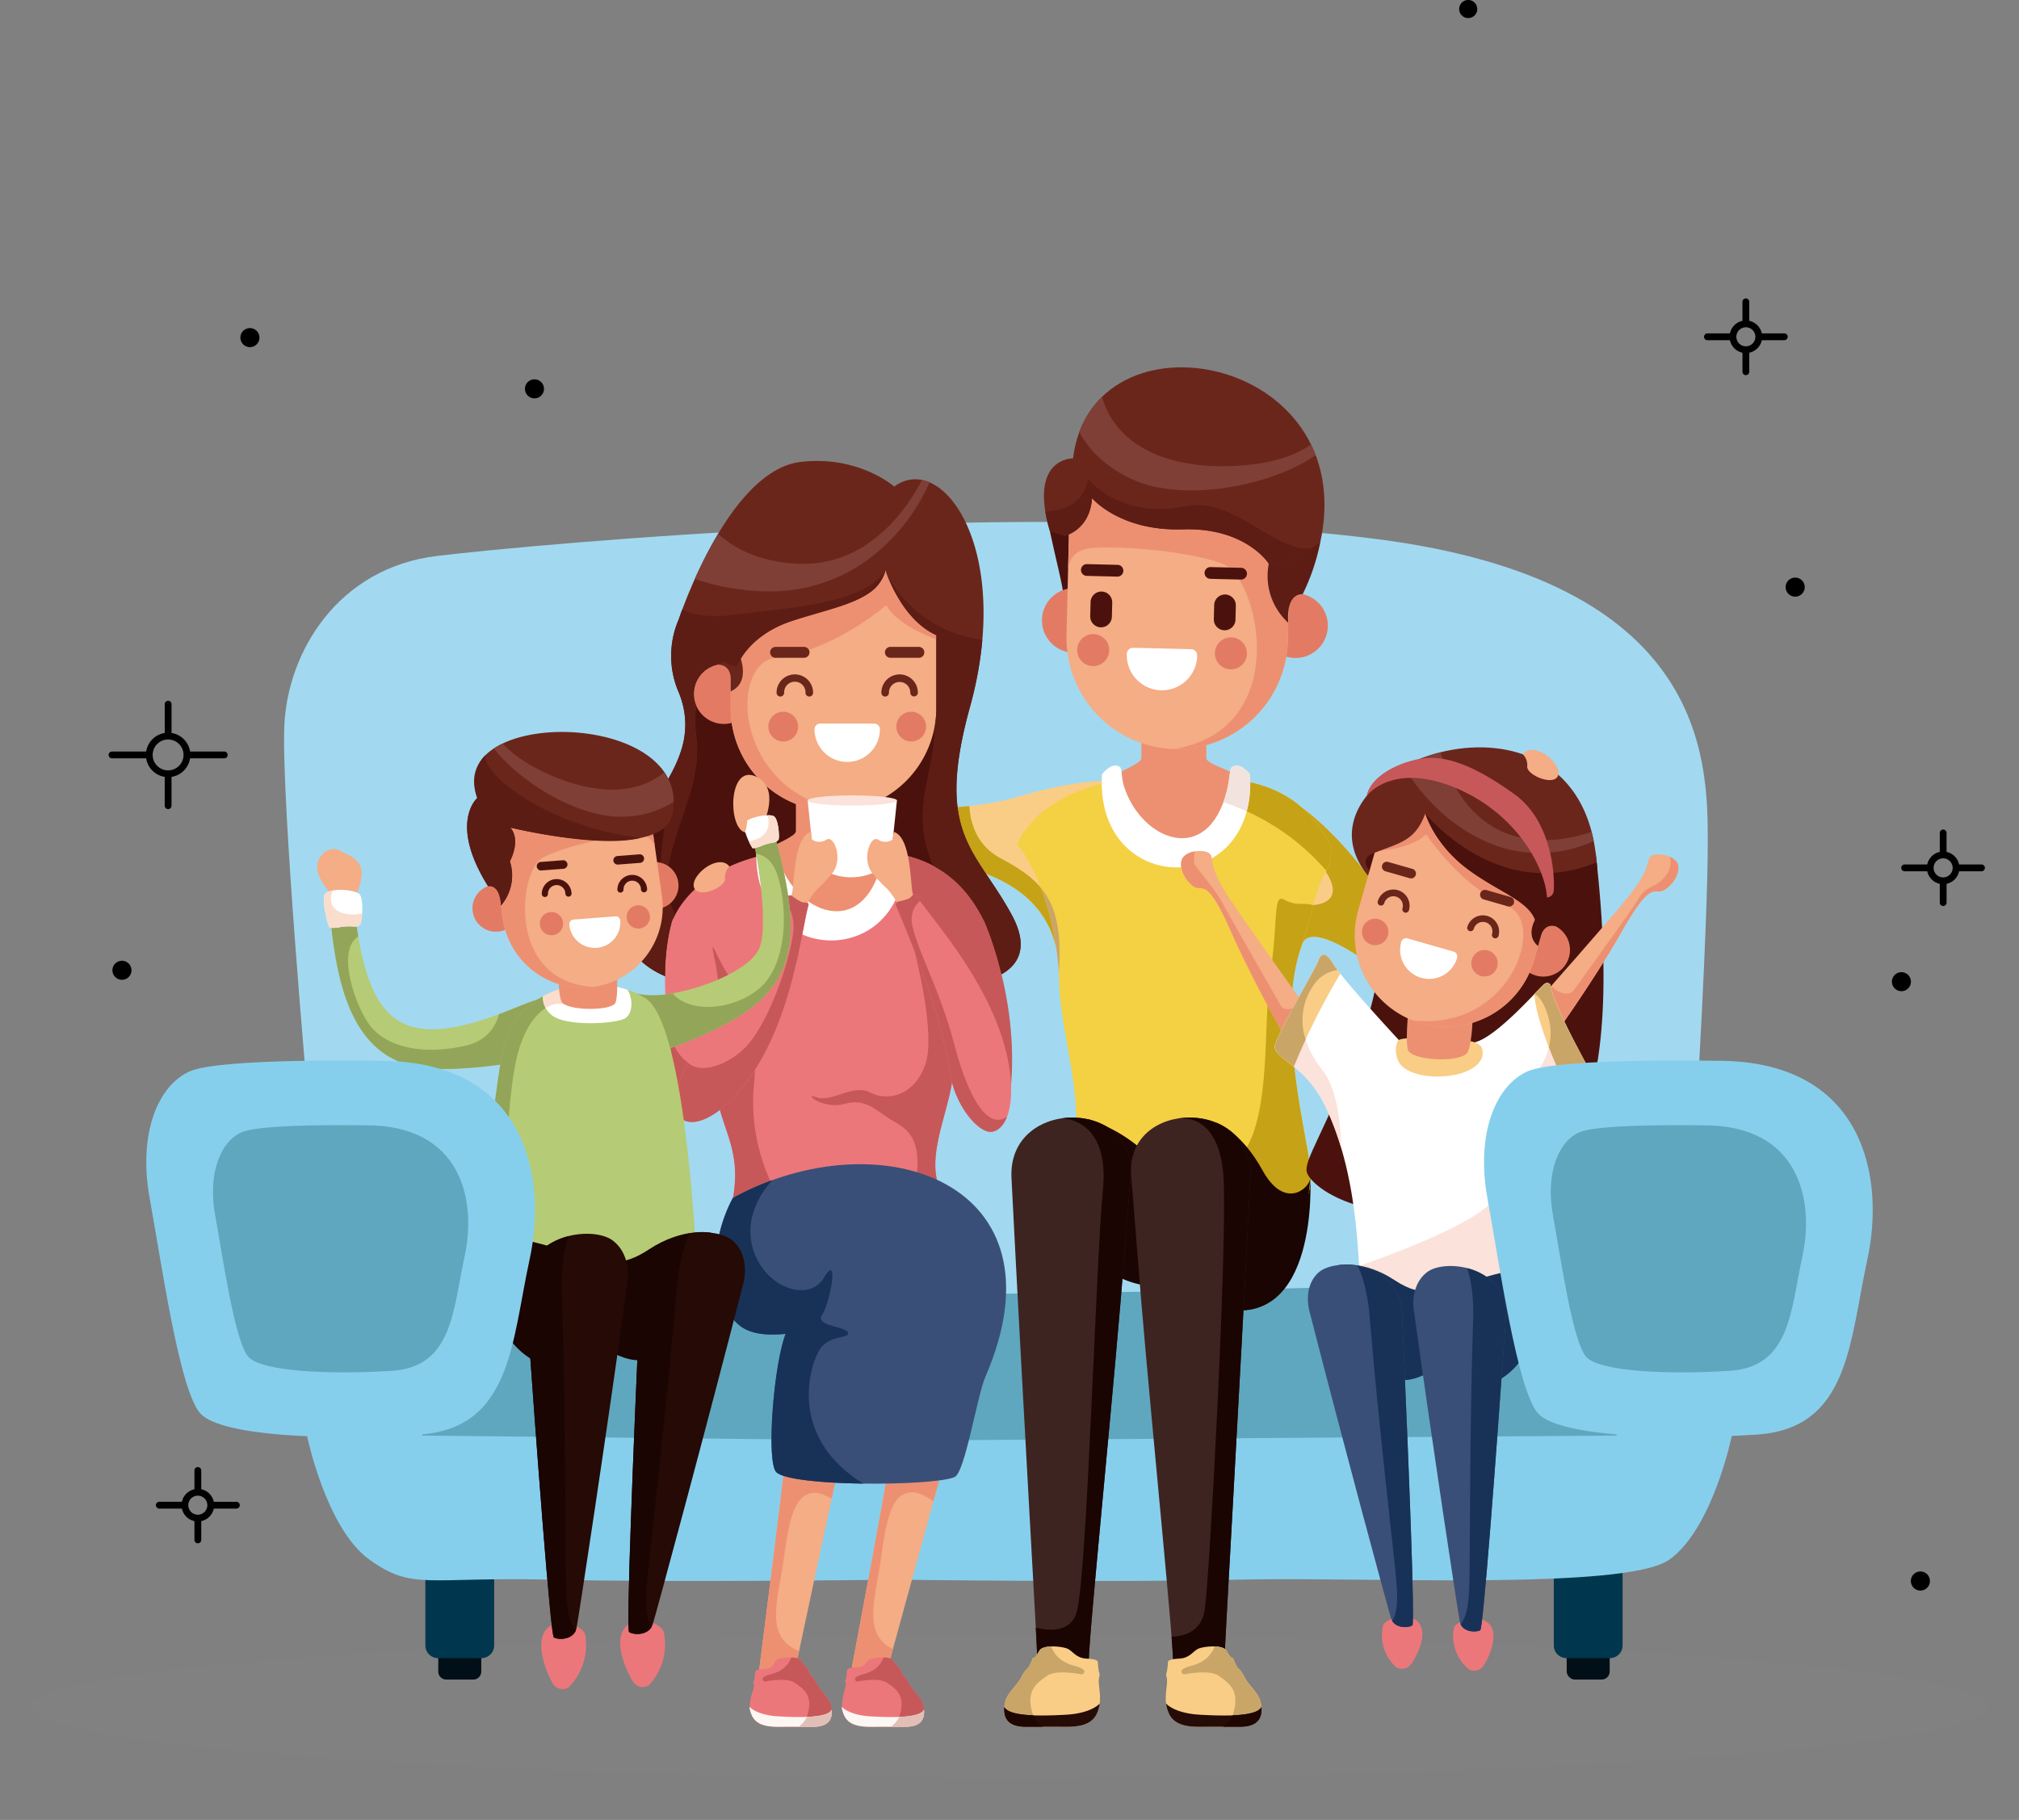 <svg xmlns="http://www.w3.org/2000/svg" width="576.719" height="519.961" viewBox="0 0 576.719 519.961">
    <rect x="0" y="0" width="576.719" height="519.961" fill="#808080" stroke="none"/>
    <defs>
        <filter id="prefix__Path_2129" width="576.719" height="58.736" x="0" y="461.225" filterUnits="userSpaceOnUse">
            <feOffset dy="3"/>
            <feGaussianBlur result="blur" stdDeviation="3"/>
            <feFlood flood-opacity=".161"/>
            <feComposite in2="blur" operator="in"/>
            <feComposite in="SourceGraphic"/>
        </filter>
        <style>
            .prefix__cls-10,.prefix__cls-12,.prefix__cls-13,.prefix__cls-15,.prefix__cls-16,.prefix__cls-17,.prefix__cls-18,.prefix__cls-19,.prefix__cls-20,.prefix__cls-21,.prefix__cls-22,.prefix__cls-23,.prefix__cls-24,.prefix__cls-25,.prefix__cls-26,.prefix__cls-27,.prefix__cls-28,.prefix__cls-30,.prefix__cls-31,.prefix__cls-32,.prefix__cls-33,.prefix__cls-34,.prefix__cls-35,.prefix__cls-36,.prefix__cls-5,.prefix__cls-6,.prefix__cls-7,.prefix__cls-8,.prefix__cls-9{fill-rule:evenodd}.prefix__cls-2{fill:#000f18}.prefix__cls-3{fill:#00374e}.prefix__cls-5{fill:#86cfec}.prefix__cls-6{fill:#5fa7be}.prefix__cls-7{fill:#1a0502}.prefix__cls-8{fill:#f9cd86}.prefix__cls-9{fill:#c6a216}.prefix__cls-10{fill:#ed9072}.prefix__cls-12{fill:#caa568}.prefix__cls-13{fill:#fff}.prefix__cls-15{fill:#4b120d}.prefix__cls-16{fill:#e37b64}.prefix__cls-17{fill:#f4ad85}.prefix__cls-18{fill:#5d1d15}.prefix__cls-19{fill:#6b261b}.prefix__cls-20{fill:#7f3f36}.prefix__cls-21{fill:#ec777b}.prefix__cls-22{fill:#c75859}.prefix__cls-23{fill:#fbe2da}.prefix__cls-24{fill:#183257}.prefix__cls-25{fill:#3a4f77}.prefix__cls-26{fill:#b5cb75}.prefix__cls-27{fill:#93a558}.prefix__cls-28{fill:#faddcd}.prefix__cls-30{fill:#250a05}.prefix__cls-31{fill:#3e2420}.prefix__cls-32{fill:#250c07}.prefix__cls-33{fill:#1e0602}.prefix__cls-34{fill:#fdf7f4}.prefix__cls-35{fill:#e2bfb6}
        </style>
    </defs>
    <g id="prefix__Group_1425" data-name="Group 1425" transform="translate(-24.746 -53.392)">
        <g id="prefix__Group_1424" data-name="Group 1424" transform="translate(33.746 53.392)">
            <g transform="translate(-9)">
                <path id="prefix__Path_2129-2" d="M313.107 455.81c153.864 0 279.358-9.151 279.358-20.367s-125.494-20.369-279.358-20.369-279.361 9.151-279.361 20.369 125.493 20.367 279.361 20.367z" data-name="Path 2129" transform="translate(-24.75 52.15)" style="fill-rule:evenodd;fill:#848484;opacity:.411"/>
            </g>
            <g id="prefix__Group_1423" data-name="Group 1423" transform="translate(32.78 104.946)">
                <path id="prefix__Rectangle_332" d="M2.273 0h7.733a2.274 2.274 0 012.274 2.274v21.214a2.273 2.273 0 01-2.273 2.273H2.272A2.272 2.272 0 010 23.49V2.273A2.273 2.273 0 012.273 0z" class="prefix__cls-2" data-name="Rectangle 332" transform="translate(83.41 349.132)"/>
                <path id="prefix__Rectangle_333" d="M3.637 0h12.377a3.637 3.637 0 013.637 3.637v33.95a3.638 3.638 0 01-3.638 3.638H3.638A3.638 3.638 0 010 37.587V3.637A3.637 3.637 0 013.637 0z" class="prefix__cls-3" data-name="Rectangle 333" transform="translate(79.724 327.559)"/>
                <rect id="prefix__Rectangle_334" width="12.281" height="25.762" class="prefix__cls-2" data-name="Rectangle 334" rx="2.273" transform="translate(405.741 349.132)"/>
                <path id="prefix__Rectangle_335" d="M3.637 0h12.377a3.637 3.637 0 013.637 3.637v33.952a3.636 3.636 0 01-3.636 3.636H3.639A3.639 3.639 0 010 37.586V3.637A3.637 3.637 0 013.637 0z" class="prefix__cls-3" data-name="Rectangle 335" transform="translate(402.056 327.559)"/>
                <path id="prefix__Path_2130" d="M96.494 334.9S88.8 248.61 89.66 227.25s15.378-45.283 43.574-48.7 174.219-16.826 268.2-4.865 94.837 62.37 94.837 86.294-3.417 80.312-3.417 80.312l-7.69 76.9s-85.439-3.418-102.527.854-99.964 0-117.052 0-103.385-14.528-130.719-12.819-10.177-6.242-10.177-6.242z" data-name="Path 2130" transform="translate(-50.229 -124.657)" style="fill:#a2d9f0;fill-rule:evenodd"/>
                <path id="prefix__Path_2131" d="M494.377 362.4l7.335 10.827s-5.413 26.554-17.8 35.526-88 4.913-123.032 5.768-98.472 0-98.472 0-63.442.854-98.472 0-39.112 3.2-51.5-5.768-17.8-35.526-17.8-35.526l7.332-10.827 160.44 4.914z" class="prefix__cls-5" data-name="Path 2131" transform="translate(-48.758 -68.166)"/>
                <path id="prefix__Path_2132" d="M125.629 336.268s59.71 4.71 129.344 4.284c69.634.426 200.875-4.284 200.875-4.284l5.513 44.714-206.389 1.435-134.859-1.435z" class="prefix__cls-6" data-name="Path 2132" transform="translate(-41.323 -75.792)"/>
                <path id="prefix__Path_2133" d="M316.914 306.949l7.331 9.1s2.529 43.529-25.653 37.154c-3.348-.758-6.175-1.424-8.56-2.011V318.42c10.985.18 26.882-11.471 26.882-11.471z" class="prefix__cls-7" data-name="Path 2133" transform="translate(8.261 -84.348)"/>
                <path id="prefix__Path_2134" d="M293.123 228.371l-2.923-2.3s-9.133.128-24.577 4.736-48.093 4.2-59.879 2.706 12.4 12.408 14.869 13.994 50.041-4.109 56.67 26.646 15.84-45.782 15.84-45.782z" class="prefix__cls-8" data-name="Path 2134" transform="translate(-17.275 -107.948)"/>
                <path id="prefix__Path_2135" d="M249.491 231.648a224.248 224.248 0 01-24.139 1.257 77.8 77.8 0 00-12.906 9.761c2.544 1.575 4.632 2.808 5.271 3.218 2.471 1.588 50.041-4.109 56.67 26.646.278 1.287.559 2.369.846 3.294.62-18.129-6.086-23.5-16.825-29.249-7.008-3.754-8.671-10.384-8.917-14.927z" class="prefix__cls-9" data-name="Path 2135" transform="translate(-14.38 -106.321)"/>
                <path id="prefix__Path_2136" d="M280.546 203.979l.282 6.565v15.486c0 1.515-5.8 3.6-7.419 4.838 5.96 37.816 36.982 16.61 33.26-.594-1.624-1.239-7.282-2.728-7.282-4.244v-15.486l.278-6.565s-4.7.846-9.557 2.035c-4.858-1.189-9.562-2.035-9.562-2.035z" class="prefix__cls-10" data-name="Path 2136" transform="translate(3.41 -114.395)"/>
                <path id="prefix__Path_2137" d="M307.266 239.765l9.647-7.7s8.5 5.8 18.53 19.08 14.718 21.412 26.461 27.64 15 26.279 15 26.279l-10.115-7.375a114.535 114.535 0 01-22.4-14.572c-10.026-8.669-26.2-19.51-27.771-11.3-2.171-.266-9.352-32.052-9.352-32.052z" class="prefix__cls-8" data-name="Path 2137" transform="translate(13.29 -106.2)"/>
                <path id="prefix__Path_2138" d="M309.184 237.788l7.17-5.723s8.5 5.8 18.53 19.08c9.855 13.052 14.556 21.133 25.867 27.319-1.907 3.078-3.151 4.944-3.151 4.944s-.54 3.337-1.43 8.665a99.163 99.163 0 01-12.345-8.956c-10.026-8.669-26.2-19.51-27.771-11.3-.962-.121-2.925-6.489-4.8-13.519 5.207 2.912 21.073 3 9.968-10.5-3.586-4.351-7.968-7.378-12.038-10.01z" class="prefix__cls-9" data-name="Path 2138" transform="translate(13.85 -106.2)"/>
                <path id="prefix__Path_2139" d="M297.922 242.717c4.663.705 9.867-1.849 14.747-11.75 1.7-1.362 3.843-3.12 5.6-4.57 13.745 3.059 19.594 11.673 22.937 17.917a11.431 11.431 0 01-1.2 7.45c-.149.231-.323.513-.517.851-2.939 5.174-3.62 12.1-6.622 20.7-5.875 16.84-1.416 40.646 1.586 57.08 6 32.842-16.323 9.453-37.075 9.65-14.873-.141-13.063 3.438-19.178 2.287-8.151-1.54-13.444 5.21-10.31-11.936 2.746-15.033-3.864-32.189-4.195-47.289-.318-14.4-4.89-27.348-8.795-34.223-.194-.34-.367-.623-.515-.854a11.316 11.316 0 00-2.74-3.718c3.347-7.9 12.184-14.858 25.931-17.917 1.752 1.451 3.895 3.209 5.6 4.57 4.876 9.903 10.08 12.457 14.746 11.752z" data-name="Path 2139" transform="translate(-2.941 -107.854)" style="fill:#f4d043;fill-rule:evenodd"/>
                <path id="prefix__Path_2140" d="M299.982 232.531c.27-.5.54-1.021.806-1.564 1.7-1.362 3.846-3.12 5.6-4.57 13.745 3.059 19.594 11.673 22.937 17.917a11.44 11.44 0 01-1.156 7.379c-.62-.707-1.293-1.448-2.035-2.234a65.869 65.869 0 00-26.151-16.928zm24.4 28.956c-.825 3.162-2.05 8-3.388 11.83-5.875 16.837-1.416 40.646 1.588 57.08 5.258 28.8-11.253 14.362-29.394 10.5-1.533-2.037-1.071-3.392 2.364-3.6 18.319-1.107 14.059-38.524 16.5-55.187s.761-24.032 4.121-22.152 4.999.734 8.205 1.529z" class="prefix__cls-9" data-name="Path 2140" transform="translate(8.937 -107.854)"/>
                <path id="prefix__Path_2141" d="M262.074 273.953a81.277 81.277 0 00-5.183-24.272c4.127 4.94 6.126 11.954 5.183 24.267z" class="prefix__cls-12" data-name="Path 2141" transform="translate(-1.41 -101.059)"/>
                <path id="prefix__Path_2142" d="M306.125 230c.877-3.476.774-6.029 1.293-6.67 1.7-1.73 4.324.479 5.326 1.917 2.213 35.783-44.449 35.047-42.281 0 1-1.438 3.624-3.647 5.324-1.917.46.567.118 2.722 1.032 5.521 4.981 15.261 23.81 22.83 29.306 1.149z" class="prefix__cls-13" data-name="Path 2142" transform="translate(2.529 -108.934)"/>
                <path id="prefix__Path_2143" d="M298.274 230c.877-3.476.776-6.028 1.293-6.67 1.7-1.73 4.324.479 5.327 1.917a32.9 32.9 0 01-.933 10.542 68.676 68.676 0 00-6.667-2.6c.359-.989.69-2.048.98-3.189z" data-name="Path 2143" transform="translate(10.38 -108.934)" style="fill:#f3e3de;fill-rule:evenodd"/>
                <g id="prefix__Group_1414" data-name="Group 1414" transform="translate(255.853)">
                    <path id="prefix__Path_2144" d="M258.916 171.227c1.491 7.149 3.928 16.507 3.881 18.459-.068 2.869 4.636 2.173 5.2-1.887.314-2.255 4.023-10.431 4.361-18.429-4.721.446-9.223 1.071-13.442 1.857z" class="prefix__cls-15" data-name="Path 2144" transform="translate(-256.672 -124.495)"/>
                    <path id="prefix__Path_2145" d="M266.63 183.452a9.229 9.229 0 11-9.448 9.007 9.232 9.232 0 019.448-9.007z" class="prefix__cls-16" data-name="Path 2145" transform="translate(-257.179 -120.386)"/>
                    <path id="prefix__Path_2146" d="M315.559 184.623a9.229 9.229 0 11-9.45 9.005 9.228 9.228 0 019.45-9.005z" class="prefix__cls-16" data-name="Path 2146" transform="translate(-242.901 -120.045)"/>
                    <path id="prefix__Path_2147" d="M326.5 172.592c.012.515.012 1.032 0 1.554l-.685 28.72a31.708 31.708 0 01-32.362 30.848 31.7 31.7 0 01-30.845-32.361l.686-28.718c.019-.723.062-1.438.128-2.15a180.629 180.629 0 0129.955-1.673 177.066 177.066 0 0133.123 3.78z" class="prefix__cls-17" data-name="Path 2147" transform="translate(-255.597 -124.674)"/>
                    <path id="prefix__Path_2148" d="M326.4 175.359c.012.515.012 1.032 0 1.554l-.687 28.72a31.706 31.706 0 01-32.36 30.848c33.94-5.854 24.105-48.9 13.8-52.88s-32.356-5.384-38.4-4.4c-5.051.822-5.71 4.64-5.787 5.87l.23-9.668c.017-.723.059-1.44.124-2.15 2.759-.4 2.449-13.693 5.391-13.959 6.75-.608 17.107 12.107 24.568 12.286a176.985 176.985 0 0133.123 3.78zm-33.05 61.122" class="prefix__cls-10" data-name="Path 2148" transform="translate(-255.492 -127.442)"/>
                    <path id="prefix__Path_2149" d="M271.117 184.22a3.1 3.1 0 013.019 3.165l-.1 4.036a3.1 3.1 0 01-3.166 3.019 3.1 3.1 0 01-3.019-3.165l.1-4.033a3.1 3.1 0 013.166-3.022z" class="prefix__cls-15" data-name="Path 2149" transform="translate(-254.065 -120.162)"/>
                    <path id="prefix__Path_2150" d="M298.443 184.873a3.1 3.1 0 013.022 3.168l-.1 4.034a3.1 3.1 0 01-3.166 3.018 3.1 3.1 0 01-3.019-3.165l.1-4.037a3.1 3.1 0 013.163-3.018z" class="prefix__cls-15" data-name="Path 2150" transform="translate(-246.09 -119.971)"/>
                    <path id="prefix__Path_2151" d="M267.528 178.152l8.739.211a1.687 1.687 0 011.645 1.718 1.689 1.689 0 01-1.722 1.643l-8.743-.211a1.68 1.68 0 01-1.638-1.719 1.682 1.682 0 011.719-1.642z" class="prefix__cls-15" data-name="Path 2151" transform="translate(-254.661 -121.932)"/>
                    <path id="prefix__Path_2152" d="M294.856 178.806l8.739.209a1.689 1.689 0 011.645 1.721 1.69 1.69 0 01-1.725 1.642l-8.74-.209a1.686 1.686 0 01-1.641-1.722 1.685 1.685 0 011.722-1.641z" class="prefix__cls-15" data-name="Path 2152" transform="translate(-246.687 -121.741)"/>
                    <path id="prefix__Path_2153" d="M296.041 198.834a10.054 10.054 0 11-20.1-.481h.017a1.741 1.741 0 011.776-1.7l16.6.4a1.74 1.74 0 011.695 1.775z" class="prefix__cls-13" data-name="Path 2153" transform="translate(-251.706 -116.531)"/>
                    <g id="prefix__Group_1413" data-name="Group 1413" transform="translate(10.062 76.212)">
                        <path id="prefix__Path_2154" d="M269.65 193.629a4.574 4.574 0 11-4.68 4.463 4.575 4.575 0 014.68-4.463z" class="prefix__cls-16" data-name="Path 2154" transform="translate(-264.968 -193.628)"/>
                        <path id="prefix__Path_2155" d="M300.1 194.357a4.574 4.574 0 11-4.68 4.466 4.575 4.575 0 014.68-4.466z" class="prefix__cls-16" data-name="Path 2155" transform="translate(-256.083 -193.416)"/>
                    </g>
                    <path id="prefix__Path_2156" d="M313.574 197.16a18.1 18.1 0 01-5.555-16.887s-3.608-4.957-2.952-9.853a138.56 138.56 0 0117.641 3.864 60.6 60.6 0 01-5.011 14.73s-4.758-.698-4.123 8.146z" class="prefix__cls-18" data-name="Path 2156" transform="translate(-243.228 -124.188)"/>
                    <path id="prefix__Path_2157" d="M263.6 182.755s7.073-1.535 7.766-10.734c0 0 7.893 9.475 25.921 8.9s24.548 9.793 24.548 9.793l4.342.2 10.347-6.188c11.806-53.768-65.208-68.072-70.6-24.086 0 0-12.79-.3-6.637 20.721z" class="prefix__cls-19" data-name="Path 2157" transform="translate(-257.05 -134.632)"/>
                    <path id="prefix__Path_2158" d="M332.936 157.816q-.6-1.572-1.324-3.055c-3.967 2.891-11.072 5.9-23.551 6.206-21.14.512-33.17-8.38-36.095-19.836a26.994 26.994 0 00-6.517 10.067c2.368 4.517 6.8 9.689 15.109 13.529 14.716 6.805 39.934 1.819 52.378-6.911z" class="prefix__cls-20" data-name="Path 2158" transform="translate(-254.766 -132.735)"/>
                    <path id="prefix__Path_2159" d="M263.517 175.559s7.073-1.535 7.766-10.734c0 0 7.893 9.475 25.921 8.9s24.548 9.793 24.548 9.793l4.342.2 7.527-4.5c-11.39.359-21.713-14.9-35.83-12.072-18.8 3.758-27.616-7.857-27.616-7.857-1.491 7.213-6.985 9.191-12.257 9.31a45.928 45.928 0 001.287 5.569z" class="prefix__cls-18" data-name="Path 2159" transform="translate(-256.963 -127.437)"/>
                </g>
                <path id="prefix__Path_2160" d="M337.612 232.81s4.2 37.12-6.363 64.757-16.53 34.951-15.446 38.474 13.114 13.988 41.457 11.38 50.564-19.183 41-102.8z" class="prefix__cls-15" data-name="Path 2160" transform="translate(15.744 -105.982)"/>
                <path id="prefix__Path_2161" d="M181.069 200.72a26.212 26.212 0 00.065 20.779c10.575 26.252-28.072 40.289-16.769 68s56.513 10.938 60.16 8.751S262.08 305 262.08 305s24.427-.913 14.22-19.871-22.14-22.747-11.991-59.506c12.441-45.055-7.844-73.157-21.637-62.967 0 0-10.2-9.021-26.788-7.031s-29.367 29.499-34.815 45.095z" class="prefix__cls-19" data-name="Path 2161" transform="translate(-29.021 -128.591)"/>
                <path id="prefix__Path_2162" d="M221.334 292.251a7.928 7.928 0 013.636-.273l25.77-4.913s13.2-3.276 2.192-23.56-2.417-28.1-2.082-45.862-47.95-11.315-47.95-11.315l-7.513-7.137s-15.475 1.535-12.768 22.2-19.075 40-1.231 57.092c13.763 13.184 32.223 14.058 39.946 13.768z" class="prefix__cls-15" data-name="Path 2162" transform="translate(-25.512 -115.793)"/>
                <path id="prefix__Path_2163" d="M204.162 220.134l.28 6.565v15.486c0 1.515-5.794 3.6-7.418 4.838 5.962 37.818 36.982 16.61 33.262-.594-1.623-1.239-7.286-2.729-7.286-4.244V226.7l.279-6.565s-4.7.846-9.557 2.033c-4.855-1.188-9.56-2.034-9.56-2.034z" class="prefix__cls-10" data-name="Path 2163" transform="translate(-18.88 -109.681)"/>
                <path id="prefix__Path_2164" d="M188.769 217.374a8.573 8.573 0 10-8.569-8.574 8.589 8.589 0 008.569 8.574z" class="prefix__cls-16" data-name="Path 2164" transform="translate(-23.79 -115.49)"/>
                <path id="prefix__Path_2165" d="M188.488 187.978c-.089.931-.138 1.874-.138 2.828V217.5a29.453 29.453 0 0029.365 29.364 29.451 29.451 0 0029.366-29.364v-26.69a29.33 29.33 0 00-.236-3.726 142.295 142.295 0 00-27.087-2.506 138.52 138.52 0 00-31.27 3.4z" class="prefix__cls-17" data-name="Path 2165" transform="translate(-21.411 -120.058)"/>
                <path id="prefix__Path_2166" d="M188.487 190.723c-.089.931-.137 1.874-.137 2.828v26.69a29.451 29.451 0 0029.365 29.364c.959 0 1.905-.049 2.841-.14-31.333-5.232-32.808-42.1-19.384-43.67 16.588-1.938 31.621-15.056 31.621-15.056 2.531 4.652 9.5 7.974 14.286 9.792v-6.981a29.846 29.846 0 00-.238-3.727c-8.221-1.607-3.071-14.658-13.594-14.658s-35.521 13.391-44.76 15.558z" class="prefix__cls-10" data-name="Path 2166" transform="translate(-21.411 -122.803)"/>
                <path id="prefix__Path_2167" d="M232.145 196.457h-8.122a1.567 1.567 0 00-1.562 1.563 1.567 1.567 0 001.562 1.563h8.122a1.567 1.567 0 001.562-1.563 1.567 1.567 0 00-1.562-1.563z" class="prefix__cls-19" data-name="Path 2167" transform="translate(-11.457 -116.59)"/>
                <path id="prefix__Path_2168" d="M206.754 196.457h-8.123a1.567 1.567 0 00-1.562 1.563 1.567 1.567 0 001.562 1.563h8.123a1.568 1.568 0 001.563-1.563 1.569 1.569 0 00-1.563-1.563z" class="prefix__cls-19" data-name="Path 2168" transform="translate(-18.867 -116.59)"/>
                <path id="prefix__Path_2169" d="M206.887 215.032a9.34 9.34 0 1018.681 0h-.014a1.618 1.618 0 00-1.613-1.612h-15.425a1.617 1.617 0 00-1.612 1.612z" class="prefix__cls-13" data-name="Path 2169" transform="translate(-16.002 -111.64)"/>
                <g id="prefix__Group_1415" data-name="Group 1415" transform="translate(177.704 98.392)">
                    <path id="prefix__Path_2170" d="M229.226 219.3a4.249 4.249 0 10-4.25-4.25 4.257 4.257 0 004.25 4.25z" class="prefix__cls-16" data-name="Path 2170" transform="translate(-188.427 -210.798)"/>
                    <path id="prefix__Path_2171" d="M200.932 219.3a4.249 4.249 0 10-4.249-4.25 4.258 4.258 0 004.249 4.25z" class="prefix__cls-16" data-name="Path 2171" transform="translate(-196.683 -210.798)"/>
                </g>
                <path id="prefix__Path_2172" d="M185.436 200.973l6.3-2.637s3.385 7.642-2.537 10.291v-3.656c.001-1.835-.899-3.998-3.763-3.998z" class="prefix__cls-19" data-name="Path 2172" transform="translate(-22.261 -116.042)"/>
                <g id="prefix__Group_1416" data-name="Group 1416" transform="translate(180.048 87.729)">
                    <path id="prefix__Path_2173" d="M206.762 207.755a1.081 1.081 0 102.161 0 5.212 5.212 0 00-10.425 0 1.081 1.081 0 102.161 0 3.051 3.051 0 116.1 0z" class="prefix__cls-19" data-name="Path 2173" transform="translate(-198.498 -202.543)"/>
                    <path id="prefix__Path_2174" d="M229.93 207.755a1.081 1.081 0 002.163 0 5.212 5.212 0 00-10.424 0 1.081 1.081 0 102.161 0 3.05 3.05 0 116.1 0z" class="prefix__cls-19" data-name="Path 2174" transform="translate(-191.736 -202.543)"/>
                </g>
                <path id="prefix__Path_2175" d="M221.536 260.109c4.663.756 9.867-1.991 14.746-12.642 1.7-1.464 3.846-3.357 5.6-4.917 13.746 3.292 19.592 12.558 22.936 19.275a13.12 13.12 0 01-1.195 8.013c-.151.247-.322.552-.515.918-3.908 7.4-7.027 17.31-7.347 32.8-.177 8.674-5.484 19.1-5.132 28.351.306 8.073 6.162 14.985 7.442 22.52 3.131 18.445 7.053 27.8-1.1 29.453-6.115 1.24-20.563 2.345-35.434 2.5-3.148-.032-6.277-.109-9.311-.217 1.21-3.819-.668-3.227-1.075-6.614s-10.43-7.046-11.786-9.349-11.61-15.967-11.61-15.967c2.381-5.829 4.736-11.708 5.107-13.893 2.748-16.172-5.216-20.539-5.551-36.782-.315-15.49-4.884-29.417-8.793-36.814-.194-.367-.366-.67-.517-.917a12.033 12.033 0 00-2.736-4c3.345-8.5 12.183-15.984 25.928-19.275 1.752 1.559 3.9 3.453 5.6 4.917 4.876 10.65 10.08 13.396 14.743 12.64z" class="prefix__cls-21" data-name="Path 2175" transform="translate(-25.23 -103.14)"/>
                <path id="prefix__Path_2176" d="M257.318 271.426c-2.391 6.518-4.078 14.791-4.308 25.965-.177 8.674-5.484 19.1-5.132 28.351.306 8.073 6.162 14.985 7.442 22.52 3.131 18.444 7.053 27.8-1.1 29.453-6.115 1.24-20.563 2.345-35.434 2.5-3.148-.032-6.277-.109-9.311-.217 1.21-3.819-.668-3.227-1.075-6.614s-10.43-7.046-11.786-9.349S185 348.066 185 348.066c2.381-5.829 4.736-11.708 5.107-13.893 2.6-15.28-4.37-20.024-5.426-34.2 7.513-6.547 12.476-7.892 11.509.524-3.352 29.172 17.341 47.146 17.341 47.146l-12.193 17.341s26.553 9.482 36.308-18.154 3.523-31.43-1.625-34.41-7.722-6.773-14.09-5.013-12.193-3.521-7.992-1.9 10.431-3.928 15.308-1.354 12.463 1.083 15.716-7.858-3.065-32.616-3.065-32.616l11.413 3.665s1.514 1.393 4.007 4.082z" class="prefix__cls-22" data-name="Path 2176" transform="translate(-22.48 -96.973)"/>
                <path id="prefix__Path_2177" d="M220.8 251.7a45.656 45.656 0 002.188-4.228c1.7-1.464 3.846-3.357 5.6-4.917 13.746 3.292 19.592 12.558 22.936 19.275a13.12 13.12 0 01-1.195 8.013c-.151.247-.322.552-.515.918-.709 1.344-1.393 2.768-2.038 4.293-3.168.165-6.086-1.362-8.2-5.769A34.594 34.594 0 00220.8 251.7z" class="prefix__cls-22" data-name="Path 2177" transform="translate(-11.941 -103.14)"/>
                <path id="prefix__Path_2178" d="M229.739 246.153c.881-3.475.776-6.029 1.3-6.67 1.7-1.73 4.324.479 5.325 1.917 2.214 35.783-44.447 35.044-42.281 0 1-1.438 3.624-3.647 5.326-1.917.46.568.118 2.723 1.03 5.522 4.973 15.266 23.805 22.831 29.3 1.148z" class="prefix__cls-13" data-name="Path 2178" transform="translate(-19.761 -104.22)"/>
                <path id="prefix__Path_2179" d="M206.9 244.971l-1.53-14.545h25.5l-1.473 13.986c-1.088 10.309-21.432 10.726-22.497.559z" class="prefix__cls-13" data-name="Path 2179" transform="translate(-16.446 -106.678)"/>
                <path id="prefix__Path_2180" d="M218.115 232.209c7.022 0 12.75-.654 12.75-1.455s-5.728-1.452-12.75-1.452-12.749.652-12.749 1.452 5.727 1.455 12.749 1.455z" class="prefix__cls-23" data-name="Path 2180" transform="translate(-16.446 -107.006)"/>
                <path id="prefix__Path_2181" d="M242.476 255.827l5.884 2.125s12.244 27.687 5.947 56.2l-15.29-27.1s-7.361-19.625-7.361-21.186 10.82-10.039 10.82-10.039z" class="prefix__cls-22" data-name="Path 2181" transform="translate(-8.774 -99.266)"/>
                <path id="prefix__Path_2182" d="M225.85 239.517a3.6 3.6 0 01-4.144.089c-2.23-1.449-4.808 5.513-1.79 9.448a39.522 39.522 0 004.356 4.616 19.958 19.958 0 013.457 5.4.851.851 0 01.59-1.084 4.616 4.616 0 002.621-1.256c.668-.836 1.076-.77 1.332-.376-.309-.483.194.652-.642-1.08s-.288-16.379-5.552-17.92z" class="prefix__cls-17" data-name="Path 2182" transform="translate(-12.601 -104.657)"/>
                <path id="prefix__Path_2183" d="M224.9 254.36c3.746 9.094 12.634 29.621 15.361 47.544 1.519 9.986 8.487 17.735 12.126 17.11 3.841-.658 6.836-7.151 4.713-19.333-3.839-22.034-22.437-41.924-26.455-48.2-.254-.4-.663-.459-1.332.377s-2.982 1.2-3.82 1.424a.849.849 0 00-.59 1.083z" class="prefix__cls-21" data-name="Path 2183" transform="translate(-10.754 -100.617)"/>
                <path id="prefix__Path_2184" d="M224.9 254.36c3.746 9.094 12.634 29.621 15.361 47.544 1.519 9.986 8.487 17.735 12.126 17.11 1.705-.292 3.242-1.732 4.24-4.31-6.294 4.328-11.735-8.062-15.006-20.47-4.076-15.469-9.876-25.444-11.908-33.572-.937-3.745.371-6.109 2.053-7.571-.446-.61-.824-1.148-1.121-1.613-.254-.4-.663-.459-1.332.377s-2.982 1.2-3.82 1.422a.851.851 0 00-.59 1.084z" class="prefix__cls-22" data-name="Path 2184" transform="translate(-10.754 -100.617)"/>
                <path id="prefix__Path_2185" d="M175.683 258.106c-2.285 8.306-3.527 23.892 2.771 52.406l11.046-15.857s2.889-27.076 2.889-28.637c-.004-3.512-14.389-16.312-16.706-7.912z" class="prefix__cls-21" data-name="Path 2185" transform="translate(-25.65 -99.419)"/>
                <path id="prefix__Path_2186" d="M174.44 280.561c.633 5.807 1.686 12.453 3.29 20.062 3.188-1.433 6.105-7.4 2.451-9.943-4.453-3.103-5.687-9.809-5.741-10.119z" class="prefix__cls-22" data-name="Path 2186" transform="translate(-25.47 -92.048)"/>
                <path id="prefix__Path_2187" d="M207.744 239.517a3.6 3.6 0 004.144.089c2.23-1.449 4.808 5.513 1.792 9.448a39.634 39.634 0 01-4.356 4.616 19.926 19.926 0 00-3.457 5.4.851.851 0 00-.59-1.084 4.616 4.616 0 01-2.621-1.256c-.669-.836-1.077-.77-1.331-.376.31-.483-.194.652.642-1.08s.288-16.379 5.552-17.92z" class="prefix__cls-17" data-name="Path 2187" transform="translate(-17.626 -104.657)"/>
                <path id="prefix__Path_2188" d="M184.715 287.2a44.9 44.9 0 00.242-20.708c-2.5-11.859 3.156 9.062 9.218 8.41s.104 13.61-9.46 12.298z" class="prefix__cls-22" data-name="Path 2188" transform="translate(-22.579 -97.218)"/>
                <path id="prefix__Path_2189" d="M208.1 251.831c-4.34 8.827-13.849 29.074-25.481 42.982-6.481 7.744-7.68 18.1-4.8 20.414 3.033 2.442 9.882.39 17.613-9.264 13.978-17.463 16.581-44.563 18.629-51.733.128-.453-.093-.8-1.163-.751s-2.874-1.442-3.6-1.921a.847.847 0 00-1.2.273z" class="prefix__cls-21" data-name="Path 2189" transform="translate(-24.914 -100.558)"/>
                <path id="prefix__Path_2190" d="M208.1 251.831l-.6 1.23a12.85 12.85 0 012.174 9.172c-.947 8.131-7.179 26.283-13.817 32.786-5.242 5.134-12.762 7.478-16.23 4.171-3.784 6.839-4.164 14.136-1.806 16.038 3.033 2.442 9.882.39 17.611-9.264 13.98-17.461 16.583-44.565 18.629-51.732.128-.453-.094-.8-1.163-.751s-2.874-1.442-3.6-1.921a.847.847 0 00-1.2.273z" class="prefix__cls-22" data-name="Path 2190" transform="translate(-24.914 -100.558)"/>
                <path id="prefix__Path_2191" d="M179.772 200.824l10.39 7.574 2.413.735s2.921-8.978 16.079-13.215 24.2-5.687 26.427-14.384c0 0 5.8 18.844 19.961 19.96s1.784-18.957 1.449-19.736-9.145-8.7-11.485-9.145-23.194 1.56-32.561 4.237-18.956 4.35-25.982 5.91-6.691 18.064-6.691 18.064z" class="prefix__cls-19" data-name="Path 2191" transform="translate(-23.915 -123.567)"/>
                <path id="prefix__Path_2192" d="M182.149 190.687c-.386 1.031-.747 2.029-1.08 2.98a26.212 26.212 0 00.065 20.779 23.787 23.787 0 01.337 17.562c-5.772 16.436-25.626 29.551-17.106 50.436a23.2 23.2 0 0012.835 13.03 60.229 60.229 0 011.852-15.25 4.864 4.864 0 01.588-1.365c.137-.292.282-.581.433-.872-7.467-14.2 5.833-29.8 6.278-46.3a29.021 29.021 0 00-.225-4.542 30.273 30.273 0 01.013-8.861 8.58 8.58 0 016.055-11.811l2.037-.853.7.509.337.244.692.212 1.721.523a12.144 12.144 0 011.039-2.146l.121-.2c1.793-2.957 6.011-8 14.919-10.869 8.69-2.8 16.458-4.382 21.372-7.64a11.268 11.268 0 005.055-6.745c-1.8 2.868-4.9 4.976-8.981 6.6-8.505 3.379-21.254 4.627-35.246 6.184a30 30 0 01-10.621-.4 14.487 14.487 0 01-3.19-1.205z" class="prefix__cls-18" data-name="Path 2192" transform="translate(-29.021 -121.538)"/>
                <path id="prefix__Path_2193" d="M225.928 186.913c2.347 4.1 6 8.813 11.163 11.143v20.92a29.315 29.315 0 01-.331 4.4v.009c-.03 1.573-.125 3.071-.265 4.506-1.3 13.276-6.494 21.193-.18 36.142 8.04 4.3 12.112 11 14.692 16.188a95.864 95.864 0 014.718 14.72c4.671-2.642 7.97-7.6 2.975-16.872-9.31-17.293-20.054-21.963-14.172-50.537.567-2.755 1.289-5.734 2.182-8.969a107.235 107.235 0 003.533-19.168c-1.116-.159-2.191-.358-3.226-.589a37.164 37.164 0 01-9.926-3.724 34.6 34.6 0 01-9.748-8.011 29.159 29.159 0 01-4.756-7.57 40.713 40.713 0 003.341 7.412z" class="prefix__cls-18" data-name="Path 2193" transform="translate(-11.421 -121.538)"/>
                <path id="prefix__Path_2194" d="M245.293 159.534c-1.945 3.844-6.838 12.182-15.086 17.939a32.445 32.445 0 01-21.4 5.955 48.227 48.227 0 01-4.975-.616c-7.747-1.386-13.085-4.492-16.744-7.9a122.426 122.426 0 00-6.677 12.939q1.387.44 2.739.825a66.8 66.8 0 0018.42 2.705 47.206 47.206 0 0031.248-11.418c1.2-1.028 2.325-2.079 3.366-3.137a54.807 54.807 0 0011.279-16.611 11.028 11.028 0 00-2.17-.681z" class="prefix__cls-20" data-name="Path 2194" transform="translate(-23.729 -127.365)"/>
                <path id="prefix__Path_2195" d="M330.134 236.95s-2.792 7.9-2.259 9.3 3.472 3.657 3.472 3.657 5.628-6.965 5.006-8.007-6.219-4.95-6.219-4.95z" class="prefix__cls-15" data-name="Path 2195" transform="translate(19.284 -104.774)"/>
                <path id="prefix__Path_2196" d="M378.562 251.451l11.619 8.928s-5.911 22.556-26.963 22.162-22.227-18.505-22.227-18.505z" class="prefix__cls-15" data-name="Path 2196" transform="translate(23.131 -100.543)"/>
                <path id="prefix__Path_2197" d="M324.365 287.249s-18.676-25.9-23.154-32.918-4.085-8.946-4.649-11.256-6.869-1.772-8.2.546.655 6.466 3.209 8.123 3.565-3.115 10.518 12.609 17.172 33.379 17.172 33.379z" class="prefix__cls-17" data-name="Path 2197" transform="translate(7.649 -103.42)"/>
                <path id="prefix__Path_2198" d="M324.365 287.22l-2.232-3.1c-1.6 2.919-4.675 3.4-5.73 1.575-1.409-2.445-15.278-26.649-16.764-29.5s-5.989-8.252-7.565-10.377c-.6-.811-.51-2.43-.163-4.126a5.114 5.114 0 00-3.549 1.905c-1.334 2.315.655 6.466 3.209 8.123s3.565-3.115 10.518 12.609 17.172 33.371 17.172 33.371z" class="prefix__cls-10" data-name="Path 2198" transform="translate(7.649 -103.392)"/>
                <path id="prefix__Path_2199" d="M366.55 284.656s21.208-23.877 26.374-30.4 4.967-8.49 5.765-10.729 7.012-1.067 8.1 1.373-1.307 6.367-4.015 7.757-3.231-3.459-11.737 11.476-20.473 31.467-20.473 31.467z" class="prefix__cls-17" data-name="Path 2199" transform="translate(30.59 -103.203)"/>
                <path id="prefix__Path_2200" d="M366.55 284.494s1.678-1.887 4.2-4.745c1.88 2.169 5.178 3.077 6.507 1.157 1.82-2.633 16.53-22.794 18.693-26.468s5.207-2.493 7.861-6.724a5.9 5.9 0 00.791-4.824 4.149 4.149 0 012.187 1.847c1.092 2.438-1.31 6.367-4.015 7.757s-3.231-3.459-11.737 11.476-20.473 31.469-20.473 31.469z" class="prefix__cls-10" data-name="Path 2200" transform="translate(30.59 -103.04)"/>
                <path id="prefix__Path_2201" d="M344.766 290.766l-.692-1.867s-16.093-17.339-18.788-21.793-3.675-2.16-4.351-.4-11.234 19.818-12.188 23.674 8.507 5.072 14.423 17.6c7.822 16.558 9.106 35.2 9.775 49.77l46.181 8.211c-.076-1.426.523-20.954.074-21.992 0 0 2.174-4.48 1.274-8.37s-6.615-18.672 5.145-27.023 13.094-10.586 11.846-13.029-9.468-17.189-10.1-22.525a1.287 1.287 0 00-1.691-.108c-1.059.626-13.457 15.14-19.917 16.663s-20.991 1.189-20.991 1.189z" class="prefix__cls-13" data-name="Path 2201" transform="translate(13.702 -96.727)"/>
                <path id="prefix__Path_2202" d="M326.544 268.9l-.028-.034-.023-.035-.026-.032-.027-.034-.025-.034-.023-.034-.021-.025v-.008l-.026-.032-.025-.034-.025-.032-.025-.032-.022-.034-.023-.031-.026-.03-.023-.034-.025-.031-.021-.031-.023-.03-.025-.03-.019-.032-.025-.027-.019-.034-.023-.03-.022-.031-.019-.027-.013-.017-.012-.013-.019-.031-.021-.03-.021-.028-.019-.028-.021-.031-.021-.027-.019-.028-.021-.028-.017-.025-.021-.027-.017-.03-.019-.026-.021-.028-.072-.106-.016-.026v-.006l-.014-.021-.1-.152-.014-.023-.017-.026-.012-.014v-.01l-.017-.023-.015-.025-.012-.023-.017-.023-.044-.068-.013-.022-.014-.025c-2.695-4.45-3.675-2.16-4.35-.4s-11.235 19.818-12.19 23.674c-.012.061-.025.119-.036.18s-.017.116-.023.174 0 .118 0 .174v.167a1.184 1.184 0 00.021.167c.01.057.021.111.034.165a1.328 1.328 0 00.05.164 1.091 1.091 0 00.059.159c.021.054.046.106.072.159s.057.107.087.159l.1.158.109.159.12.156.133.158.141.159.152.159.165.159.174.163.181.164.192.165.2.168.211.173.218.173.223.178.235.182.238.186.249.189.253.2.257.2.27.205.27.212.278.217.283.223.287.231.293.236.295.245.3.252.3.26.3.27.31.276.31.284.315.3.314.3.318.318.318.324.318.333.319.345.319.358.32.368.318.381.319.393.318.4.315.419q.157.209.314.43l.314.444q.153.225.31.46l.306.471c.1.159.2.319.3.484l.3.5c.1.169.2.341.3.514s.2.351.293.532.194.363.291.548.189.371.284.563l.279.577.194.413a83.194 83.194 0 014.258 11.34c-.174-7.42-1.27-17.056-5.366-22.226-7.266-9.163-6.871-18.031-2.569-24.171a9.715 9.715 0 016.883-4.406l-.023-.035zm22.612 91.737l17.193 3.056 13.018-15.214a28.1 28.1 0 00-.168-4.506s2.174-4.48 1.274-8.37-6.617-18.672 5.145-27.023 13.094-10.586 11.846-13.029-9.465-17.189-10.1-22.525a1.287 1.287 0 00-1.691-.108l-.043.028-.014.01-.016.014-.041.03-.016.014-.021.017-.048.043-.017.014-.006.009-.03.025-.026.023-.028.027-.014.01-.016.014-.028.03-.032.03-.032.031-.012.013-.021.018-.034.034-.035.035-.036.034-.012.01-.025.026-.04.04-.036.037-.04.04-.009.006-.032.034-.043.041-.041.044-.044.041-.044.044-.044.046-.047.047-.044.045-.048.048-.049.05-.048.05-.04.041-.012.01-.049.053-.052.052-.053.057-.036.037-.019.017-.053.057-.057.058-.056.058-.031.032-.026.026-.057.061-.058.061-.058.059-.028.03-.032.034-.061.062-.061.066-.063.063-.021.022-.041.044-.063.067-.065.068-.065.066-.016.014-.05.054-.066.068-.07.071-.066.07-.006.006-.062.067-.071.071c1.256.774 2.569 2.435 3.633 5.727 2.989 9.249-1.735 16.686-8.538 22.609s-7.118 19.564-5.8 27.655-39.447 21.764-39.447 21.764c1.008 1.512 8.886 4.407 16.411 7.189z" class="prefix__cls-23" data-name="Path 2202" transform="translate(13.703 -96.727)"/>
                <path id="prefix__Path_2203" d="M327.384 269.981a31.58 31.58 0 01-2.1-2.874c-2.692-4.45-3.675-2.16-4.351-.4s-11.234 19.818-12.188 23.674c-.515 2.08 2 3.394 5.357 6.126a193.435 193.435 0 0113.281-26.53zm65.072 33.506c5.418-4.355 5.954-6.084 5.007-7.936-1.249-2.443-9.465-17.189-10.1-22.525a1.287 1.287 0 00-1.691-.108 39.751 39.751 0 00-2.859 2.869c.437 7.939 6.732 21.713 9.644 27.7z" class="prefix__cls-8" data-name="Path 2203" transform="translate(13.702 -96.727)"/>
                <path id="prefix__Path_2204" d="M326.568 268.935c-.554-.73-.993-1.351-1.283-1.828-2.692-4.45-3.675-2.16-4.351-.4s-11.234 19.818-12.188 23.674c-.515 2.08 2 3.394 5.357 6.126 1.111-2.728 2.246-5.322 3.366-7.755a17.322 17.322 0 012.215-15.415 9.72 9.72 0 016.883-4.406zm60.381 22.058a17.147 17.147 0 00-.429-9.558c-1.063-3.292-2.377-4.953-3.633-5.727a36.726 36.726 0 012.784-2.79 1.287 1.287 0 011.691.108c.637 5.336 8.853 20.083 10.1 22.525.947 1.851.411 3.581-5.007 7.936-1.396-2.876-3.57-7.541-5.506-12.495z" class="prefix__cls-12" data-name="Path 2204" transform="translate(13.702 -96.727)"/>
                <path id="prefix__Path_2205" d="M340.791 282.956s-3.629.021-4.526.571-1.451 4.493.447 6.946 7.27 4.08 13.818 3.3 9.752-3.866 9.716-6.451-.568-4.602-19.455-4.366z" class="prefix__cls-8" data-name="Path 2205" transform="translate(21.511 -91.354)"/>
                <path id="prefix__Path_2206" d="M356.659 279.43s.006 7.077-1.324 10.509-16.194 2.682-17.158-.46.527-15.791.8-17.1 17.682 7.051 17.682 7.051z" class="prefix__cls-10" data-name="Path 2206" transform="translate(22.217 -94.477)"/>
                <path id="prefix__Path_2207" d="M371.857 257.87a7.622 7.622 0 11-9.429 5.228 7.622 7.622 0 019.429-5.228z" class="prefix__cls-16" data-name="Path 2207" transform="translate(29.3 -98.756)"/>
                <path id="prefix__Path_2208" d="M366.15 223.406a26.185 26.185 0 0117.908 32.294l-6.535 22.81a26.183 26.183 0 01-32.29 17.906 26.18 26.18 0 01-17.9-32.289l6.535-22.811a26.184 26.184 0 0132.282-17.91z" class="prefix__cls-17" data-name="Path 2208" transform="translate(18.85 -109.02)"/>
                <path id="prefix__Path_2209" d="M383.378 244.208a25.875 25.875 0 01-.639 11.487l-6.539 22.811a26.179 26.179 0 01-32.286 17.9c-.818-.233-1.615-.506-2.392-.814 28.061 3.2 38.351-27.947 27.264-32.574-13.706-5.72-23.34-20.612-23.34-20.612-3.3 3.352-10.071 4.489-14.608 4.869l1.709-5.967a26.2 26.2 0 0128.044-18.747c3.95 1.643 7.41 3.44 9.239 3.963 4.785 1.372 9.661 11.166 12.771 16.524.19.333.456.72.777 1.16z" class="prefix__cls-10" data-name="Path 2209" transform="translate(20.167 -109.02)"/>
                <path id="prefix__Path_2210" d="M334.124 244.029l6.943 1.989a1.394 1.394 0 01.951 1.718 1.389 1.389 0 01-1.716.952l-6.945-1.989a1.388 1.388 0 01-.951-1.716 1.393 1.393 0 011.718-.954z" class="prefix__cls-19" data-name="Path 2210" transform="translate(20.611 -102.724)"/>
                <path id="prefix__Path_2211" d="M323.348 338.361l-.579-5.149s7.215-1.487 16.025 4.335 13.5 2.4 17.069-.541-2.71 17.477-2.71 17.477l-1.354 6.095.032 7.4-2.742-4.421s-6.776 4.337-10.7 1.625-15.041-26.821-15.041-26.821z" class="prefix__cls-24" data-name="Path 2211" transform="translate(17.814 -76.734)"/>
                <path id="prefix__Path_2212" d="M194.495 438.31s7.046-55.14 7.587-61.5 15.037 2.98 15.037 2.98l-12.326 57.642z" class="prefix__cls-17" data-name="Path 2212" transform="translate(-19.618 -64.611)"/>
                <path id="prefix__Path_2213" d="M194.495 438.31s7.046-55.14 7.587-61.5 15.037 2.98 15.037 2.98l-1.722 8.062c-1.809-1.08-3.878-1.945-5.572-1.654-3.93.677-6.23 4.335-7.992 18.018-1.572 12.205-6.051 22.9 4.25 27.185l-1.29 6.03z" class="prefix__cls-10" data-name="Path 2213" transform="translate(-19.618 -64.611)"/>
                <path id="prefix__Path_2214" d="M214.839 438.174s10.354-55 11.215-61.369 14.887 2.98 14.887 2.98l-15.76 57.508z" class="prefix__cls-17" data-name="Path 2214" transform="translate(-13.681 -64.611)"/>
                <path id="prefix__Path_2215" d="M214.839 438.174s10.354-55 11.215-61.369 14.887 2.98 14.887 2.98l-2.4 8.766c-2.048-1.409-4.758-2.859-6.878-2.495-3.928.678-6.23 4.335-7.992 18.02-1.52 11.806-5.76 22.2 3.286 26.742l-1.774 6.475z" class="prefix__cls-10" data-name="Path 2215" transform="translate(-13.681 -64.611)"/>
                <path id="prefix__Path_2216" d="M355.827 250.249l6.94 1.989a1.391 1.391 0 01.955 1.716 1.394 1.394 0 01-1.719.953l-6.94-1.991a1.393 1.393 0 01-.955-1.718 1.392 1.392 0 011.719-.949z" class="prefix__cls-19" data-name="Path 2216" transform="translate(26.944 -100.909)"/>
                <path id="prefix__Path_2217" d="M352.662 266.5a8.3 8.3 0 11-15.965-4.576h.013a1.437 1.437 0 011.772-.983l13.182 3.776a1.44 1.44 0 01.987 1.775z" class="prefix__cls-13" data-name="Path 2217" transform="translate(21.784 -97.788)"/>
                <g id="prefix__Group_1417" data-name="Group 1417" transform="translate(347.249 157.529)">
                    <path id="prefix__Path_2218" d="M332.749 256.723a3.776 3.776 0 11-4.672 2.589 3.772 3.772 0 014.672-2.589z" class="prefix__cls-16" data-name="Path 2218" transform="translate(-327.929 -256.576)"/>
                    <path id="prefix__Path_2219" d="M356.931 263.652a3.777 3.777 0 11-4.672 2.589 3.777 3.777 0 014.672-2.589z" class="prefix__cls-16" data-name="Path 2219" transform="translate(-320.872 -254.554)"/>
                </g>
                <path id="prefix__Path_2220" d="M372.39 259.13l-4.74-3.8s-4.764 5.706-.354 9.417l.9-3.124c.445-1.568 1.746-3.196 4.194-2.493z" class="prefix__cls-15" data-name="Path 2220" transform="translate(30.261 -99.41)"/>
                <g id="prefix__Group_1418" data-name="Group 1418" transform="translate(351.739 149.192)">
                    <path id="prefix__Path_2221" d="M353.094 259.685a.962.962 0 01-1.85-.53 4.635 4.635 0 018.911 2.553.962.962 0 01-1.85-.53 2.71 2.71 0 10-5.211-1.493z" class="prefix__cls-19" data-name="Path 2221" transform="translate(-325.626 -248.467)"/>
                    <path id="prefix__Path_2222" d="M333.289 254.01a.96.96 0 11-1.846-.53 4.633 4.633 0 018.908 2.553.961.961 0 11-1.847-.531 2.712 2.712 0 10-5.215-1.492z" class="prefix__cls-19" data-name="Path 2222" transform="translate(-331.405 -250.123)"/>
                </g>
                <path id="prefix__Path_2223" d="M352.972 357.046l8.375 8.172s8.357-4.908 7.952-13.307-3.66-17.206-4.744-17.476-14.479 3.64-14.479 3.64z" class="prefix__cls-24" data-name="Path 2223" transform="translate(25.783 -76.331)"/>
                <path id="prefix__Path_2224" d="M394.642 269.941c13.187-82.39-91.526-48.638-64.446-14.709a.493.493 0 00.143.084l.066-.238.367-1.276c-1.905-1.889-1.289-3.879.636-4.674 7.673-3.173 12.346-3.44 15.281-11.582 0 0 2.469 8.795 12.181 15.989s19.043 9.366 19.645 16.556l3.254-1.04 7.72-8.251z" class="prefix__cls-19" data-name="Path 2224" transform="translate(18.67 -110.105)"/>
                <path id="prefix__Path_2225" d="M390.845 242.506c-8.22 2.854-33.369 8.643-43.156-22.733a46.63 46.63 0 00-10.559 4.016c3.86 6.389 11.71 16.62 24.662 21.972a37.086 37.086 0 0029.65-.645c-.179-.895-.375-1.766-.597-2.61z" class="prefix__cls-20" data-name="Path 2225" transform="translate(22.005 -109.787)"/>
                <path id="prefix__Path_2226" d="M389.9 265.68a78.812 78.812 0 001-18.443c-28.344 11.85-48.949-13.952-48.949-13.952s2.469 8.795 12.181 15.989 19.043 9.366 19.645 16.556l3.254-1.04z" class="prefix__cls-15" data-name="Path 2226" transform="translate(23.411 -105.844)"/>
                <path id="prefix__Path_2227" d="M189.916 320.519c41.918-22.962 96.24-4.574 72.1 51.166-2.355 5.442-5.791 27.349-8.8 28.592-6.3 2.6-46.184 2.779-50.837-1.367-2.987-2.661-.889-30.461 2.6-39.562-12.436 1.151-16.691-2.914-19.265-15.106-2.43-11.497 3.514-22.506 4.202-23.723z" class="prefix__cls-25" data-name="Path 2227" transform="translate(-22.35 -83.204)"/>
                <path id="prefix__Path_2228" d="M189.917 319.49a80.957 80.957 0 0111.32-5.109c-.371.366-8.809 8.836-5.569 19.678 3.312 11.084 15.946 15.5 20.3 8.159s1.781 7.15-.522 10.536 6.64 3.388 7.317 5.149-3.919.594-7.317 3.928c-2.713 2.661-11.361 24.99 11.732 39.265-11.342-.147-22.478-1.138-24.8-3.211-2.987-2.661-.889-30.461 2.6-39.562-12.436 1.151-16.691-2.914-19.265-15.106-2.433-11.51 3.528-22.529 4.204-23.727z" class="prefix__cls-24" data-name="Path 2228" transform="translate(-22.35 -82.179)"/>
                <g id="prefix__Group_1419" data-name="Group 1419" transform="translate(331.809 256.365)">
                    <path id="prefix__Path_2229" d="M337.64 410.74s-4.452 1.165-4.964 2.772a12.279 12.279 0 003.785 11.954 3.238 3.238 0 004.344-1.084c1.795-2.582 7.383-13.142-3.165-13.642z" class="prefix__cls-21" data-name="Path 2229" transform="translate(-311.202 -310.425)"/>
                    <path id="prefix__Path_2230" d="M353.165 411.161s-4.4 1.3-4.846 2.919a12.386 12.386 0 004.281 11.833 3.222 3.222 0 004.3-1.214c1.689-2.631 6.828-13.353-3.735-13.538z" class="prefix__cls-21" data-name="Path 2230" transform="translate(-306.608 -310.302)"/>
                    <path id="prefix__Path_2231" d="M316.641 347.229c9.558 37.329 22.471 85.1 23.139 87.028.947 2.737 4.762 2.739 6.055 1.873.788-.526-1.161-49.128-2.941-88.9-.668-15.243-19.183-16.322-23.98-11.81s-2.273 11.809-2.273 11.809z" class="prefix__cls-25" data-name="Path 2231" transform="translate(-315.977 -333.086)"/>
                    <path id="prefix__Path_2232" d="M336.837 434.769c1.247 2.155 4.594 2.094 5.791 1.294.765-.509-1.053-46.425-2.788-85.518l-.068-1.513-.085-1.871c-.381-8.7-6.582-12.788-12.723-13.85 2.816 5.623 3.383 13.85 3.383 13.85 2.718 33.125 7.274 70.448 7.766 77.1.387 5.339.048 8.565-1.276 10.508z" class="prefix__cls-24" data-name="Path 2232" transform="translate(-312.771 -333.019)"/>
                    <path id="prefix__Path_2233" d="M339.547 346.768c5.234 37.876 12.609 86.39 13.052 88.364.628 2.794 4.426 3.077 5.813 2.31.844-.465 4.483-49 7.277-88.74 1.083-15.23-17.23-17.667-22.523-13.527s-3.619 11.593-3.619 11.593z" class="prefix__cls-25" data-name="Path 2233" transform="translate(-309.172 -332.999)"/>
                    <path id="prefix__Path_2234" d="M349.746 435.591c1 2.239 4.335 2.425 5.617 1.717.819-.451 4.28-46.306 7.039-85.362l.106-1.509.132-1.869c.617-8.7-5.087-13.219-11.081-14.731 2.159 5.809 1.78 14.042 1.78 14.042-1.094 33.184-.841 70.685-1.119 77.343-.22 5.344-.935 8.532-2.474 10.369z" class="prefix__cls-24" data-name="Path 2234" transform="translate(-306.123 -332.866)"/>
                </g>
                <path id="prefix__Path_2235" d="M420.84 288.014s-44.427-.854-53.4 2.989-14.95 17.514-11.536 36.313 8.547 55.109 14.528 61.516 35.884 7.69 62.37 5.981 26.486-26.486 31.613-49.982-.854-57.244-43.575-56.817z" class="prefix__cls-5" data-name="Path 2235" transform="translate(27.2 -89.897)"/>
                <path id="prefix__Path_2236" d="M412.966 302.282s-29.173-.563-35.064 1.962-9.82 11.5-7.576 23.844 5.609 36.189 9.539 40.4 23.565 5.048 40.957 3.927 17.394-17.393 20.762-32.822-.565-37.593-28.618-37.311z" class="prefix__cls-6" data-name="Path 2236" transform="translate(31.505 -85.725)"/>
                <path id="prefix__Path_2237" d="M328.981 231.862s7.27-9.893 25.472-2.246 25.688 23.75 26.022 31.253a2 2 0 001.849-1.429c.406-1.412.749-19.524-11.16-28.07s-20.011-11.31-26.973-10.09-14.279 5.42-15.21 10.582z" class="prefix__cls-22" data-name="Path 2237" transform="translate(19.627 -109.427)"/>
                <path id="prefix__Path_2238" d="M363.5 220.483a4.323 4.323 0 011.257 3.538c-.065 2.5 7.959 5.822 8.893 2.333s-7.129-9.786-10.15-5.871z" class="prefix__cls-17" data-name="Path 2238" transform="translate(29.7 -109.941)"/>
                <path id="prefix__Path_2239" d="M190.383 245.312a4.323 4.323 0 00-1.258 3.536c.068 2.507-7.958 5.822-8.889 2.337s7.128-9.785 10.147-5.873z" class="prefix__cls-17" data-name="Path 2239" transform="translate(-23.801 -102.696)"/>
                <path id="prefix__Path_2240" d="M179.623 285.6l1.626 5.91s-30.106 8.779-51.572 8.175-27.326-19.478-29.632-40.44a9.171 9.171 0 011.517-2.948c.99-1.142 5.4.46 5.4.46 4.226 31.974 14.57 38.2 45.915 25.361s26.746 3.482 26.746 3.482z" class="prefix__cls-26" data-name="Path 2240" transform="translate(-47.179 -99.249)"/>
                <path id="prefix__Path_2241" d="M179.623 285.6l.384 1.391c-.3 1.542-.669 3.264-1.1 5.172-7.477 2.019-31.348 8.025-49.228 7.521-21.466-.608-27.326-19.478-29.632-40.44a9.2 9.2 0 011.517-2.948c.99-1.142 5.4.46 5.4.46q.353 2.674.767 5.105c-6.124 3.766-1.289 18.544 2.8 24.661 4.581 6.853 15.276 9.386 27.733 6.561 6.206-1.405 8.708-5.389 9.656-9.031 1.594-.59 3.244-1.232 4.961-1.935 31.342-12.84 26.742 3.483 26.742 3.483z" class="prefix__cls-27" data-name="Path 2241" transform="translate(-47.179 -99.249)"/>
                <path id="prefix__Path_2242" d="M162.152 296.765l-3.6 7.6s20.214-2.929 38.828-13.424 19.729-24.308 13.046-49.926l-.658-2.492-5.932 2.253s4.255 21.177 1.531 29.141-25.688 15.723-34.962 13.392-8.253 13.456-8.253 13.456z" class="prefix__cls-26" data-name="Path 2242" transform="translate(-30.105 -104.316)"/>
                <path id="prefix__Path_2243" d="M162.127 296.765l-3.478 7.344c.032.076.065.15.1.224 2.223-.351 21.12-3.533 38.608-13.393 18.615-10.5 19.729-24.308 13.046-49.926l-.658-2.492-5.933 2.253s.191.944.464 2.507c2.177.382 4.623 1.721 6.038 5.968 2.748 8.247 3.131 22.728-3.29 30.647-5.667 6.986-20.462 10.274-26.638 3.258a25.874 25.874 0 01-10 .152c-9.277-2.333-8.259 13.458-8.259 13.458z" class="prefix__cls-27" data-name="Path 2243" transform="translate(-30.078 -104.316)"/>
                <path id="prefix__Path_2244" d="M197.437 239.012s5.282-10.784-2.3-13.881-7.746 14.3-3.113 15.973 5.413-2.092 5.413-2.092z" class="prefix__cls-17" data-name="Path 2244" transform="translate(-21.247 -108.331)"/>
                <path id="prefix__Path_2245" d="M140.234 287.571c-2.721 9.12-7.428 58.726-7.835 65.669s-.177 17.635 2.617 19.488 35.765-.1 55.4-11.141c0 0 5.19-3.314 4.52-12.87s-3.777-67.212-14.7-73.744c-13.754-8.225-35.226-3.404-40.002 12.598z" class="prefix__cls-26" data-name="Path 2245" transform="translate(-37.784 -94.831)"/>
                <path id="prefix__Path_2246" d="M140.234 287.447c-2.721 9.12-7.428 58.726-7.835 65.669s-.177 17.635 2.617 19.488c1.177.78 7.721.885 16.37-.083-14.269-17.052-11-64.516-8.176-78.751 3.126-15.777 11.041-17.075 11.041-17.075 2.21-.63 7.224.767 7.224.767a20.327 20.327 0 01-.44-3.653c.068-.526-.822-1.6-1.533-2.363-8.789 1.661-16.611 7.101-19.268 16.001z" class="prefix__cls-27" data-name="Path 2246" transform="translate(-37.784 -94.707)"/>
                <path id="prefix__Path_2247" d="M170.979 272.617a29.722 29.722 0 00-6.593-1.456 65.052 65.052 0 00-8.779 2.173l-3.072-1.165a28.046 28.046 0 00-5.683 2.315 6.333 6.333 0 002.4 5.289c3.688 3.395 18.18 2.66 21.022 1.017 2.259-1.307 2.361-5.734.705-8.173z" class="prefix__cls-13" data-name="Path 2247" transform="translate(-33.527 -94.791)"/>
                <path id="prefix__Path_2248" d="M156.474 272.832c-.546.168-.868.274-.868.274l-3.072-1.165a28.046 28.046 0 00-5.683 2.315 5.583 5.583 0 00.791 3.33 7.145 7.145 0 012.352-1.035c2.21-.63 7.224.767 7.224.767a20.327 20.327 0 01-.44-3.653 1.481 1.481 0 00-.304-.833z" class="prefix__cls-28" data-name="Path 2248" transform="translate(-33.527 -94.563)"/>
                <path id="prefix__Path_2249" d="M150.353 269.353s-.326 5.681.717 8.5 14.454 2.918 15.463.439.242-12.706.052-13.773-16.232 4.834-16.232 4.834z" class="prefix__cls-10" data-name="Path 2249" transform="translate(-32.513 -96.766)"/>
                <path id="prefix__Path_2250" d="M171.513 224.967s4.222 3.608 4.753 6.734-1.672 17.168-1.377 19.231-3.157 1.964-3.914-.916-11.1-18.667.538-25.049z" class="prefix__cls-15" data-name="Path 2250" transform="translate(-27.928 -108.271)"/>
                <path id="prefix__Path_2251" d="M172.187 244.116a6.7 6.7 0 107.584 5.687 6.7 6.7 0 00-7.584-5.687z" class="prefix__cls-16" data-name="Path 2251" transform="translate(-27.807 -102.703)"/>
                <path id="prefix__Path_2252" d="M137 249.147a6.7 6.7 0 107.584 5.687 6.7 6.7 0 00-7.584-5.687z" class="prefix__cls-16" data-name="Path 2252" transform="translate(-38.076 -101.235)"/>
                <path id="prefix__Path_2253" d="M155.206 220.523a23.028 23.028 0 00-19.481 25.977l2.953 20.657a23.028 23.028 0 0025.98 19.481 23.026 23.026 0 0019.479-25.978l-2.952-20.656a23.03 23.03 0 00-25.979-19.481z" class="prefix__cls-17" data-name="Path 2253" transform="translate(-36.835 -109.635)"/>
                <path id="prefix__Path_2254" d="M135.571 238.568a22.708 22.708 0 00.155 5.1l2.952 20.657a23.029 23.029 0 0025.98 19.481c-24.98-1.319-21.571-33.21-14.475-36.96s22.878-6.654 27.319-6.46a4.543 4.543 0 014.678 3.737l-.995-6.951a22.734 22.734 0 00-2.272-7.163c-4.648-.014-16.579 2.431-27.541 4a58.787 58.787 0 00-15.8 4.564zm29.087 45.232" class="prefix__cls-10" data-name="Path 2254" transform="translate(-36.835 -106.8)"/>
                <path id="prefix__Path_2255" d="M169.869 242.337l-6.332.49a1.227 1.227 0 00-1.124 1.312 1.225 1.225 0 001.312 1.123l6.331-.487a1.228 1.228 0 001.124-1.314 1.227 1.227 0 00-1.311-1.124z" class="prefix__cls-15" data-name="Path 2255" transform="translate(-28.981 -103.203)"/>
                <path id="prefix__Path_2256" d="M152.928 243.647l-6.331.488a1.226 1.226 0 00-1.124 1.312 1.223 1.223 0 001.313 1.123l6.332-.488a1.225 1.225 0 001.123-1.311 1.225 1.225 0 00-1.313-1.124z" class="prefix__cls-15" data-name="Path 2256" transform="translate(-33.924 -102.821)"/>
                <path id="prefix__Path_2257" d="M152.663 258.332a7.3 7.3 0 1014.563-1.124h-.012a1.264 1.264 0 00-1.354-1.159l-12.025.929a1.264 1.264 0 00-1.159 1.354z" class="prefix__cls-13" data-name="Path 2257" transform="translate(-31.825 -99.202)"/>
                <path id="prefix__Path_2258" d="M168.42 253.62a3.323 3.323 0 103.569 3.056 3.323 3.323 0 00-3.569-3.056z" class="prefix__cls-16" data-name="Path 2258" transform="translate(-28.122 -99.913)"/>
                <path id="prefix__Path_2259" d="M149.218 255.105a3.321 3.321 0 103.568 3.056 3.321 3.321 0 00-3.568-3.056z" class="prefix__cls-16" data-name="Path 2259" transform="translate(-33.725 -99.479)"/>
                <path id="prefix__Path_2260" d="M139.729 264.868a13.148 13.148 0 002.556-12.655s3.288-5.851.14-9.616c0 0 43.618 10.554 46.33-3.975 5.609-30.055-65.62-30.6-55.777-4.484 0 0-8.287 7.047 3.077 25.21 0 0 3.372-.912 3.674 5.52z" class="prefix__cls-19" data-name="Path 2260" transform="translate(-38.42 -111.099)"/>
                <path id="prefix__Path_2261" d="M139.729 263.362a13.144 13.144 0 002.556-12.655s3.288-5.851.14-9.616c0 0 25.233 6.122 37.381 2.9-24.269-2.471-44.871-16.906-44.527-23.556-3.086 2.921-3.7 8.478-2.3 12.2 0 0-8.287 7.047 3.077 25.208-.001-.003 3.371-.913 3.673 5.519z" data-name="Path 2261" transform="translate(-38.42 -109.593)" style="fill:#5b1c14;fill-rule:evenodd"/>
                <path id="prefix__Path_2262" d="M195.994 242.54s-2.036.846-2.38.5a19.609 19.609 0 01-2.046-4.524 16.945 16.945 0 00.574-3.319c1.989-1.275 6.454-1.881 7.564-1.243 1.442.831 1.682 6.383 1.353 6.745a2.271 2.271 0 01-1.457.776 15.9 15.9 0 00-3.608 1.065z" class="prefix__cls-13" data-name="Path 2262" transform="translate(-20.472 -105.722)"/>
                <path id="prefix__Path_2263" d="M195.759 242.539s-2.036.846-2.38.5a10.605 10.605 0 01-1.008-1.865c5.933-1.093 6.016-4.944 5.365-7.473a3.744 3.744 0 011.734.253c1.442.831 1.682 6.383 1.351 6.743a2.264 2.264 0 01-1.456.778 15.832 15.832 0 00-3.606 1.064z" class="prefix__cls-28" data-name="Path 2263" transform="translate(-20.237 -105.722)"/>
                <path id="prefix__Path_2264" d="M101.952 255.2s-3.719-3.578-4.858-7.433 2.881-8.03 6.343-6.13 9.267 2.97 4.24 13.343z" class="prefix__cls-17" data-name="Path 2264" transform="translate(-48.098 -103.543)"/>
                <path id="prefix__Path_2265" d="M102.684 260.9s-2.458.43-2.776-.1-1.83-6.171-1.458-8.789 8.64-2.044 10.1-.585.637 8.388.194 8.731a2.272 2.272 0 01-1.789.519 16.093 16.093 0 00-4.271.224z" class="prefix__cls-13" data-name="Path 2265" transform="translate(-47.662 -100.91)"/>
                <path id="prefix__Path_2266" d="M102.684 260.865s-2.456.43-2.776-.1-1.83-6.171-1.458-8.789c.127-.9 1.182-1.42 2.573-1.66a5.022 5.022 0 00-.275 4.144c1.125 2.5 5.507 3.232 8.574 2.387a9.512 9.512 0 01-.579 3.275 2.272 2.272 0 01-1.789.519 16.09 16.09 0 00-4.27.224z" class="prefix__cls-28" data-name="Path 2266" transform="translate(-47.662 -100.874)"/>
                <path id="prefix__Path_2267" d="M153.318 251.978a.881.881 0 101.762-.032 4.251 4.251 0 00-8.5.154.882.882 0 001.763-.032 2.488 2.488 0 114.976-.089z" class="prefix__cls-15" data-name="Path 2267" transform="translate(-33.601 -101.617)"/>
                <path id="prefix__Path_2268" d="M170.026 251.009a.882.882 0 101.763-.03 4.252 4.252 0 00-8.5.151.882.882 0 001.763-.032 2.488 2.488 0 114.976-.089z" class="prefix__cls-15" data-name="Path 2268" transform="translate(-28.725 -101.899)"/>
                <path id="prefix__Path_2269" d="M191.889 331.775l.641-5.709s-8-1.65-17.757 4.807-14.964 2.655-18.919-.6 3 19.369 3 19.369l1.5 6.758-.037 8.2 3.038-4.9s7.508 4.8 11.863 1.8 16.671-29.725 16.671-29.725z" class="prefix__cls-7" data-name="Path 2269" transform="translate(-31.249 -78.824)"/>
                <path id="prefix__Path_2270" d="M155.313 352.482l-9.283 9.059s-9.264-5.442-8.813-14.75 4.054-19.071 5.255-19.369 16.049 4.036 16.049 4.036z" class="prefix__cls-7" data-name="Path 2270" transform="translate(-36.337 -78.378)"/>
                <path id="prefix__Path_2271" d="M170.855 411.573s4.933 1.48 5.5 3.529a17.241 17.241 0 01-4.193 15.216s-2.823 1.9-4.816-1.38-8.183-16.729 3.509-17.365z" class="prefix__cls-21" data-name="Path 2271" transform="translate(-28.539 -53.817)"/>
                <path id="prefix__Path_2272" d="M153.648 412.041s4.878 1.647 5.371 3.713a17.266 17.266 0 01-4.746 15.064 3.3 3.3 0 01-4.763-1.544c-1.872-3.35-7.568-16.999 4.138-17.233z" class="prefix__cls-21" data-name="Path 2272" transform="translate(-33.632 -53.681)"/>
                <path id="prefix__Path_2273" d="M198.283 341.6c-10.6 41.372-24.906 94.313-25.646 96.453-1.049 3.033-5.274 3.033-6.711 2.075-.872-.581 1.287-54.449 3.259-98.528.744-16.9 21.263-18.091 26.578-13.091s2.52 13.091 2.52 13.091z" class="prefix__cls-30" data-name="Path 2273" transform="translate(-28.013 -78.809)"/>
                <path id="prefix__Path_2274" d="M172.345 438.623c-1.384 2.387-5.091 2.321-6.419 1.435-.847-.566 1.169-51.453 3.091-94.779l.076-1.675.092-2.073c.424-9.645 7.3-14.172 14.1-15.352-3.122 6.234-3.754 15.352-3.754 15.352-3.013 36.711-8.061 78.077-8.6 85.448-.431 5.913-.052 9.491 1.414 11.644z" class="prefix__cls-7" data-name="Path 2274" transform="translate(-28.013 -78.736)"/>
                <path id="prefix__Path_2275" d="M171.994 341.093c-5.8 41.976-13.974 95.745-14.464 97.934-.7 3.1-4.9 3.408-6.445 2.56-.935-.514-4.968-54.313-8.063-98.353-1.2-16.878 19.1-19.579 24.962-14.989s4.01 12.848 4.01 12.848z" class="prefix__cls-30" data-name="Path 2275" transform="translate(-34.653 -78.714)"/>
                <path id="prefix__Path_2276" d="M157.313 439.536c-1.1 2.479-4.8 2.687-6.228 1.9-.909-.5-4.742-51.322-7.8-94.607l-.116-1.674-.146-2.072c-.686-9.636 5.639-14.648 12.281-16.323-2.392 6.437-1.974 15.562-1.974 15.562 1.213 36.778.934 78.339 1.24 85.718.246 5.926 1.03 9.46 2.743 11.496z" class="prefix__cls-7" data-name="Path 2276" transform="translate(-34.653 -78.566)"/>
                <path id="prefix__Path_2277" d="M291.794 307.2l5.083-5.5s6.929 2.2 13.235 13.611 13.319 5.179 13.639 2.27l-1.173 10.8s-10.363 4.2-11.414 3.9-20.724-14.12-19.37-25.081z" class="prefix__cls-7" data-name="Path 2277" transform="translate(8.756 -85.88)"/>
                <path id="prefix__Path_2278" d="M125.03 288.014S80.6 287.16 71.632 291 56.678 308.518 60.1 327.316s8.543 55.109 14.525 61.516 35.885 7.69 62.371 5.981 26.486-26.486 31.612-49.982-.857-57.244-43.578-56.817z" class="prefix__cls-5" data-name="Path 2278" transform="translate(-59.121 -89.897)"/>
                <path id="prefix__Path_2279" d="M117.157 302.282s-29.176-.563-35.068 1.962-9.818 11.5-7.574 23.844 5.61 36.189 9.537 40.4 23.567 5.048 40.958 3.927 17.393-17.393 20.759-32.822-.559-37.593-28.612-37.311z" class="prefix__cls-6" data-name="Path 2279" transform="translate(-54.816 -85.725)"/>
                <path id="prefix__Path_2280" d="M297.671 352.954c-17.677-4.348-10.961-4.3-10.961-4.3a26.254 26.254 0 01-19.823-11.713c-7.507-11.412 1.314-36.053 1.314-36.053s13.443 3.559 21.572 15.458c1.85 2.709 4.66 3.786 7.9 3.837z" class="prefix__cls-7" data-name="Path 2280" transform="translate(.624 -86.115)"/>
                <path id="prefix__Path_2281" d="M310.966 317.824c-3.325 65.753-7.447 135.428-7.347 136.884.194 2.728-.386 3.484-.386 3.484-2.839 5.113-14.8 1.69-14.353-1.506s-5.68-63.564-9.034-103.068c-.832-9.8-1.776-22.768-2.926-36.272-1.904-22.411 35.206-22.546 34.046.478z" class="prefix__cls-31" data-name="Path 2281" transform="translate(4.414 -86.216)"/>
                <path id="prefix__Path_2282" d="M308.343 317.824c-3.325 65.753-7.443 135.425-7.343 136.881.191 2.731-.389 3.487-.389 3.487-2.839 5.113-14.8 1.69-14.353-1.506.087-.624-.077-3.43-.42-7.818 4.6-.141 8.756-2.125 9.525-8.039 1.471-11.312 6.308-102.411 5.346-122.481-.882-18.432-11.287-17.779-12.978-17.551 9.806-1.547 21.269 4.077 20.612 17.027z" class="prefix__cls-7" data-name="Path 2282" transform="translate(7.037 -86.216)"/>
                <path id="prefix__Path_2283" d="M305.1 423.622a7.558 7.558 0 011.745 2.29c1.54 3.235 4.45 4.7 4.961 8.242s-.685 6.316-6.074 6.316H297c-3.85 0-9.581.537-11.546-3.773s0-8.243-.685-10.475a1.946 1.946 0 01.1-1.425 21.888 21.888 0 00.306-2.745l.01-.186c.1-.273.634-.745 3.076-.853 3.456-.151 4.055-2.405 6.008-3s6.605-.939 7.582.676c.813 1.34 1.337 2.292 1.9 2.063a12.528 12.528 0 001.349 2.87z" class="prefix__cls-8" data-name="Path 2283" transform="translate(6.662 -52.084)"/>
                <path id="prefix__Path_2284" d="M304.09 423.62a7.558 7.558 0 011.745 2.29c1.54 3.235 4.45 4.7 4.961 8.242s-.685 6.316-6.074 6.316h-1.231a3.011 3.011 0 01-.838-3.266c2.385-7.176-1.173-9.266-3.931-11.256s-10.017-.419-10.017-.419-2.564-1.216 2.11-2.466c3.356-.9 5.479-2.535 6.707-5.544 1.488.054 2.843.376 3.32 1.165.813 1.34 1.337 2.292 1.9 2.063a12.528 12.528 0 001.348 2.875z" class="prefix__cls-12" data-name="Path 2284" transform="translate(7.669 -52.082)"/>
                <path id="prefix__Path_2285" d="M311.859 431.138c.265 3.218-1.1 5.647-6.152 5.647h-8.727c-3.85 0-9.581.54-11.549-3.776a9.707 9.707 0 01-.807-2.865c.021.028 2.259 2.785 9.668 3.2 7.446.42 16.286.509 17.567-2.206z" class="prefix__cls-32" data-name="Path 2285" transform="translate(6.683 -48.398)"/>
                <path id="prefix__Path_2286" d="M308.183 430.913c.265 3.218-1.106 5.647-6.152 5.647h-4.809a8.467 8.467 0 002.74-3.266c4.138-.163 7.472-.794 8.221-2.381z" class="prefix__cls-33" data-name="Path 2286" transform="translate(10.359 -48.173)"/>
                <path id="prefix__Path_2287" d="M250.445 317.824c3.324 65.753 7.449 135.428 7.345 136.884-.192 2.728.389 3.484.389 3.484 2.839 5.113 14.794 1.69 14.351-1.506s5.684-63.564 9.034-103.068c.835-9.8 1.776-22.768 2.929-36.272 1.907-22.411-35.209-22.546-34.048.478z" class="prefix__cls-31" data-name="Path 2287" transform="translate(-3.299 -86.216)"/>
                <path id="prefix__Path_2288" d="M255.814 446.308c.275 5.114.421 8.109.4 8.4-.19 2.731.39 3.487.39 3.487 2.839 5.113 14.794 1.69 14.351-1.506s5.684-63.564 9.034-103.068c.835-9.8 1.776-22.768 2.929-36.272 1.05-12.378-9.8-17.956-19.528-16.595.663.016 13.574.549 11.6 20.407-2.029 20.382-4.484 110.481-7.508 120.731-1.605 5.408-6.967 5.518-11.668 4.416z" class="prefix__cls-7" data-name="Path 2288" transform="translate(-1.724 -86.215)"/>
                <path id="prefix__Path_2289" d="M255.654 423.622a7.571 7.571 0 00-1.743 2.29c-1.541 3.235-4.45 4.7-4.963 8.242s.683 6.316 6.074 6.316h8.729c3.847 0 9.581.537 11.546-3.773s0-8.243.686-10.475a1.94 1.94 0 00-.1-1.425 21.778 21.778 0 01-.3-2.745l-.013-.186c-.1-.273-.632-.745-3.073-.853-3.454-.151-4.055-2.405-6.008-3s-6.605-.939-7.58.676c-.814 1.34-1.337 2.292-1.9 2.063a12.572 12.572 0 01-1.355 2.87z" class="prefix__cls-8" data-name="Path 2289" transform="translate(-3.759 -52.084)"/>
                <path id="prefix__Path_2290" d="M255.654 423.62a7.571 7.571 0 00-1.743 2.29c-1.541 3.235-4.45 4.7-4.963 8.242s.683 6.316 6.074 6.316h1.231a3 3 0 00.837-3.266c-2.382-7.176 1.174-9.266 3.932-11.256s10.018-.419 10.018-.419 2.564-1.216-2.109-2.466c-3.356-.9-5.479-2.535-6.707-5.544-1.486.054-2.843.376-3.319 1.165-.814 1.34-1.337 2.292-1.9 2.063a12.572 12.572 0 01-1.351 2.875z" class="prefix__cls-12" data-name="Path 2290" transform="translate(-3.759 -52.082)"/>
                <path id="prefix__Path_2291" d="M248.871 431.138c-.265 3.218 1.106 5.647 6.152 5.647h8.729c3.85 0 9.581.54 11.55-3.776a9.781 9.781 0 00.806-2.865c-.019.028-2.259 2.785-9.671 3.2-7.443.42-16.284.509-17.566-2.206z" class="prefix__cls-32" data-name="Path 2291" transform="translate(-3.759 -48.398)"/>
                <path id="prefix__Path_2292" d="M248.871 430.913c-.265 3.218 1.107 5.647 6.152 5.647h4.809a8.49 8.49 0 01-2.74-3.266c-4.131-.163-7.472-.794-8.221-2.381z" class="prefix__cls-33" data-name="Path 2292" transform="translate(-3.759 -48.173)"/>
                <g id="prefix__Group_1422" data-name="Group 1422" transform="translate(172.275 368.568)">
                    <g id="prefix__Group_1420" data-name="Group 1420" transform="translate(26.366)">
                        <path id="prefix__Path_2293" d="M230.525 425.219a6.472 6.472 0 011.508 1.977c1.329 2.793 3.841 4.055 4.284 7.115s-.59 5.453-5.245 5.453h-7.534c-3.323 0-8.271.466-9.971-3.258s.833-7.994.469-9.183-.083-.864.084-1.229c.553-2.641-.646-3.112 2.93-3.268 2.982-.129 2.442-1.933 4.127-2.453s5.7-.81 6.546.585c.7 1.155 1.154 1.977 1.638 1.779a10.934 10.934 0 001.164 2.482z" class="prefix__cls-21" data-name="Path 2293" transform="translate(-212.867 -419.942)"/>
                        <path id="prefix__Path_2294" d="M229.7 425.218a6.472 6.472 0 011.508 1.977c1.329 2.793 3.841 4.055 4.284 7.115s-.59 5.453-5.245 5.453h-1.062a2.592 2.592 0 01-.722-2.82c2.058-6.193-1.015-8-3.395-9.716s-8.647-.363-8.647-.363-2.215-1.048 1.818-2.128c2.9-.776 4.732-2.188 5.79-4.789 1.287.047 2.457.327 2.869 1.009.7 1.155 1.154 1.977 1.638 1.779a10.934 10.934 0 001.164 2.483z" class="prefix__cls-22" data-name="Path 2294" transform="translate(-212.039 -419.941)"/>
                        <path id="prefix__Path_2295" d="M236.406 431.708c.23 2.776-.955 4.873-5.311 4.873h-7.534c-3.323 0-8.271.466-9.971-3.258a8.473 8.473 0 01-.7-2.475c.019.023 1.953 2.4 8.349 2.765 6.429.361 14.061.436 15.167-1.905z" class="prefix__cls-34" data-name="Path 2295" transform="translate(-212.891 -416.76)"/>
                        <path id="prefix__Path_2296" d="M233.232 431.514c.23 2.776-.955 4.873-5.311 4.873h-4.152a7.316 7.316 0 002.367-2.82c3.564-.141 6.45-.682 7.096-2.053z" class="prefix__cls-35" data-name="Path 2296" transform="translate(-209.717 -416.566)"/>
                    </g>
                    <g id="prefix__Group_1421" data-name="Group 1421">
                        <path id="prefix__Path_2297" d="M210.111 425.219a6.468 6.468 0 011.506 1.977c1.331 2.793 3.841 4.055 4.284 7.115s-.589 5.453-5.243 5.453h-7.534c-3.324 0-8.273.466-9.973-3.258s.96-7.551.594-8.74-.083-.862.085-1.229c.552-2.638-.647-3.111 2.929-3.266 2.982-.132 2.316-2.378 4-2.9s5.7-.81 6.546.585c.7 1.155 1.154 1.977 1.639 1.779a10.934 10.934 0 001.167 2.484z" class="prefix__cls-21" data-name="Path 2297" transform="translate(-192.452 -419.942)"/>
                        <path id="prefix__Path_2298" d="M209.288 425.218a6.468 6.468 0 011.506 1.977c1.331 2.793 3.841 4.055 4.284 7.115s-.589 5.453-5.243 5.453h-1.063a2.6 2.6 0 01-.723-2.82c2.059-6.193-1.013-8-3.394-9.716s-8.646-.363-8.646-.363-2.215-1.048 1.818-2.128c2.9-.776 4.731-2.188 5.791-4.789 1.285.047 2.454.327 2.867 1.009.7 1.155 1.154 1.977 1.639 1.779a10.934 10.934 0 001.164 2.483z" class="prefix__cls-22" data-name="Path 2298" transform="translate(-191.629 -419.941)"/>
                        <path id="prefix__Path_2299" d="M216 431.708c.23 2.776-.955 4.873-5.311 4.873h-7.534c-3.325 0-8.274.466-9.973-3.258a8.554 8.554 0 01-.7-2.475c.021.023 1.955 2.4 8.35 2.765 6.426.361 14.061.436 15.168-1.905z" class="prefix__cls-34" data-name="Path 2299" transform="translate(-192.481 -416.76)"/>
                        <path id="prefix__Path_2300" d="M212.823 431.514c.23 2.776-.955 4.873-5.311 4.873h-4.153a7.3 7.3 0 002.367-2.82c3.569-.141 6.451-.682 7.097-2.053z" class="prefix__cls-35" data-name="Path 2300" transform="translate(-189.307 -416.566)"/>
                    </g>
                </g>
                <path id="prefix__Path_2301" d="M138.507 217.832c2.718 2.967 7.186 6.327 14.55 9.41 14.086 5.9 25.06 4.374 31.618-1.238a14.834 14.834 0 012.656 8.49 27.613 27.613 0 01-13.707 4.207c-12.8.776-29.644-9.364-37.65-19.444a20.942 20.942 0 012.533-1.425z" class="prefix__cls-20" data-name="Path 2301" transform="translate(-36.695 -110.353)"/>
            </g>
            <path id="prefix__Path_2302" d="M147.495 141.925a2.718 2.718 0 10-1.92.794 2.706 2.706 0 001.92-.794z" class="prefix__cls-36" data-name="Path 2302" transform="translate(-1.905 -28.91)"/>
            <path id="prefix__Path_2303" d="M426.263 185.783a2.724 2.724 0 10-1.918.791 2.716 2.716 0 001.918-.791z" class="prefix__cls-36" data-name="Path 2303" transform="translate(79.444 -16.112)"/>
            <path id="prefix__Path_2304" d="M449.755 273.034a2.715 2.715 0 10-1.918.794 2.7 2.7 0 001.918-.794z" class="prefix__cls-36" data-name="Path 2304" transform="translate(86.298 9.349)"/>
            <path id="prefix__Path_2305" d="M56.279 270.518a2.719 2.719 0 10-1.918.792 2.708 2.708 0 001.918-.792z" class="prefix__cls-36" data-name="Path 2305" transform="translate(-28.523 8.615)"/>
            <path id="prefix__Path_2307" d="M453.949 405.594a2.723 2.723 0 10-1.918.791 2.709 2.709 0 001.918-.791z" class="prefix__cls-36" data-name="Path 2307" transform="translate(87.523 48.031)"/>
            <path id="prefix__Path_2308" d="M353.838 57.8a2.583 2.583 0 00-3.649-3.657 2.583 2.583 0 003.649 3.657z" class="prefix__cls-36" data-name="Path 2308" transform="translate(58.375 -53.392)"/>
            <path id="prefix__Path_2309" d="M84.572 130.6a2.72 2.72 0 10-1.918.792 2.7 2.7 0 001.918-.792z" class="prefix__cls-36" data-name="Path 2309" transform="translate(-20.266 -32.215)"/>
            <path id="prefix__Path_2310" d="M66.819 209.347a.972.972 0 011.944 0v8.226a6.359 6.359 0 015.3 5.3h9.726a.973.973 0 110 1.945h-9.727a6.359 6.359 0 01-5.3 5.3v8.228a.972.972 0 11-1.944 0v-8.228a6.355 6.355 0 01-5.3-5.3h-9.725a.973.973 0 110-1.945h9.727a6.362 6.362 0 015.3-5.3v-8.226zm4.086 11.385a4.41 4.41 0 101.287 3.113 4.4 4.4 0 00-1.287-3.113z" class="prefix__cls-36" data-name="Path 2310" transform="translate(-28.764 -8.166)"/>
            <path id="prefix__Path_2311" d="M458.18 237.85a.973.973 0 111.945 0v5.391a4.659 4.659 0 012.316 1.263l.008.005a4.69 4.69 0 011.258 2.316h6.423a.973.973 0 010 1.945h-6.423a4.664 4.664 0 01-1.262 2.318v.006a4.65 4.65 0 01-2.316 1.258v5.393a.973.973 0 01-1.945 0v-5.393a4.661 4.661 0 01-2.32-1.261v-.005a4.637 4.637 0 01-1.26-2.316h-6.422a.973.973 0 110-1.945h6.418a4.65 4.65 0 011.26-2.318l.008-.006a4.663 4.663 0 012.316-1.261v-5.39zm2.891 8.027a2.721 2.721 0 10.794 1.921 2.7 2.7 0 00-.794-1.921z" class="prefix__cls-36" data-name="Path 2311" transform="translate(86.905 .151)"/>
            <path id="prefix__Path_2312" d="M414.551 120.394a.973.973 0 111.945 0v5.392a4.66 4.66 0 012.318 1.262l.006.006a4.632 4.632 0 011.259 2.316h6.421a.972.972 0 110 1.944h-6.42a4.681 4.681 0 01-1.259 2.319l-.008.005a4.646 4.646 0 01-2.316 1.26v5.393a.973.973 0 11-1.945 0V134.9a4.664 4.664 0 01-2.316-1.261l-.008-.006a4.679 4.679 0 01-1.258-2.316h-6.423a.972.972 0 010-1.944h6.423a4.664 4.664 0 011.262-2.319v-.006a4.688 4.688 0 012.316-1.26v-5.392zm2.891 8.027a2.716 2.716 0 10.8 1.922 2.7 2.7 0 00-.8-1.922z" class="prefix__cls-36" data-name="Path 2312" transform="translate(74.175 -34.124)"/>
            <path id="prefix__Path_2313" d="M72.254 378.8a.973.973 0 011.945 0v5.391a4.657 4.657 0 012.318 1.263l.005.005a4.669 4.669 0 011.261 2.316H84.2a.973.973 0 110 1.945h-6.42a4.665 4.665 0 01-1.262 2.318h-.006A4.652 4.652 0 0174.2 393.3v5.392a.973.973 0 01-1.945 0V393.3a4.654 4.654 0 01-2.318-1.262l-.006-.008a4.656 4.656 0 01-1.261-2.314h-6.42a.973.973 0 110-1.945h6.42a4.673 4.673 0 011.262-2.319h.006a4.645 4.645 0 012.316-1.262v-5.39zm2.891 8.027a2.721 2.721 0 10.794 1.921 2.691 2.691 0 00-.794-1.924z" class="prefix__cls-36" data-name="Path 2313" transform="translate(-25.712 41.281)"/>
        </g>
    </g>
</svg>
